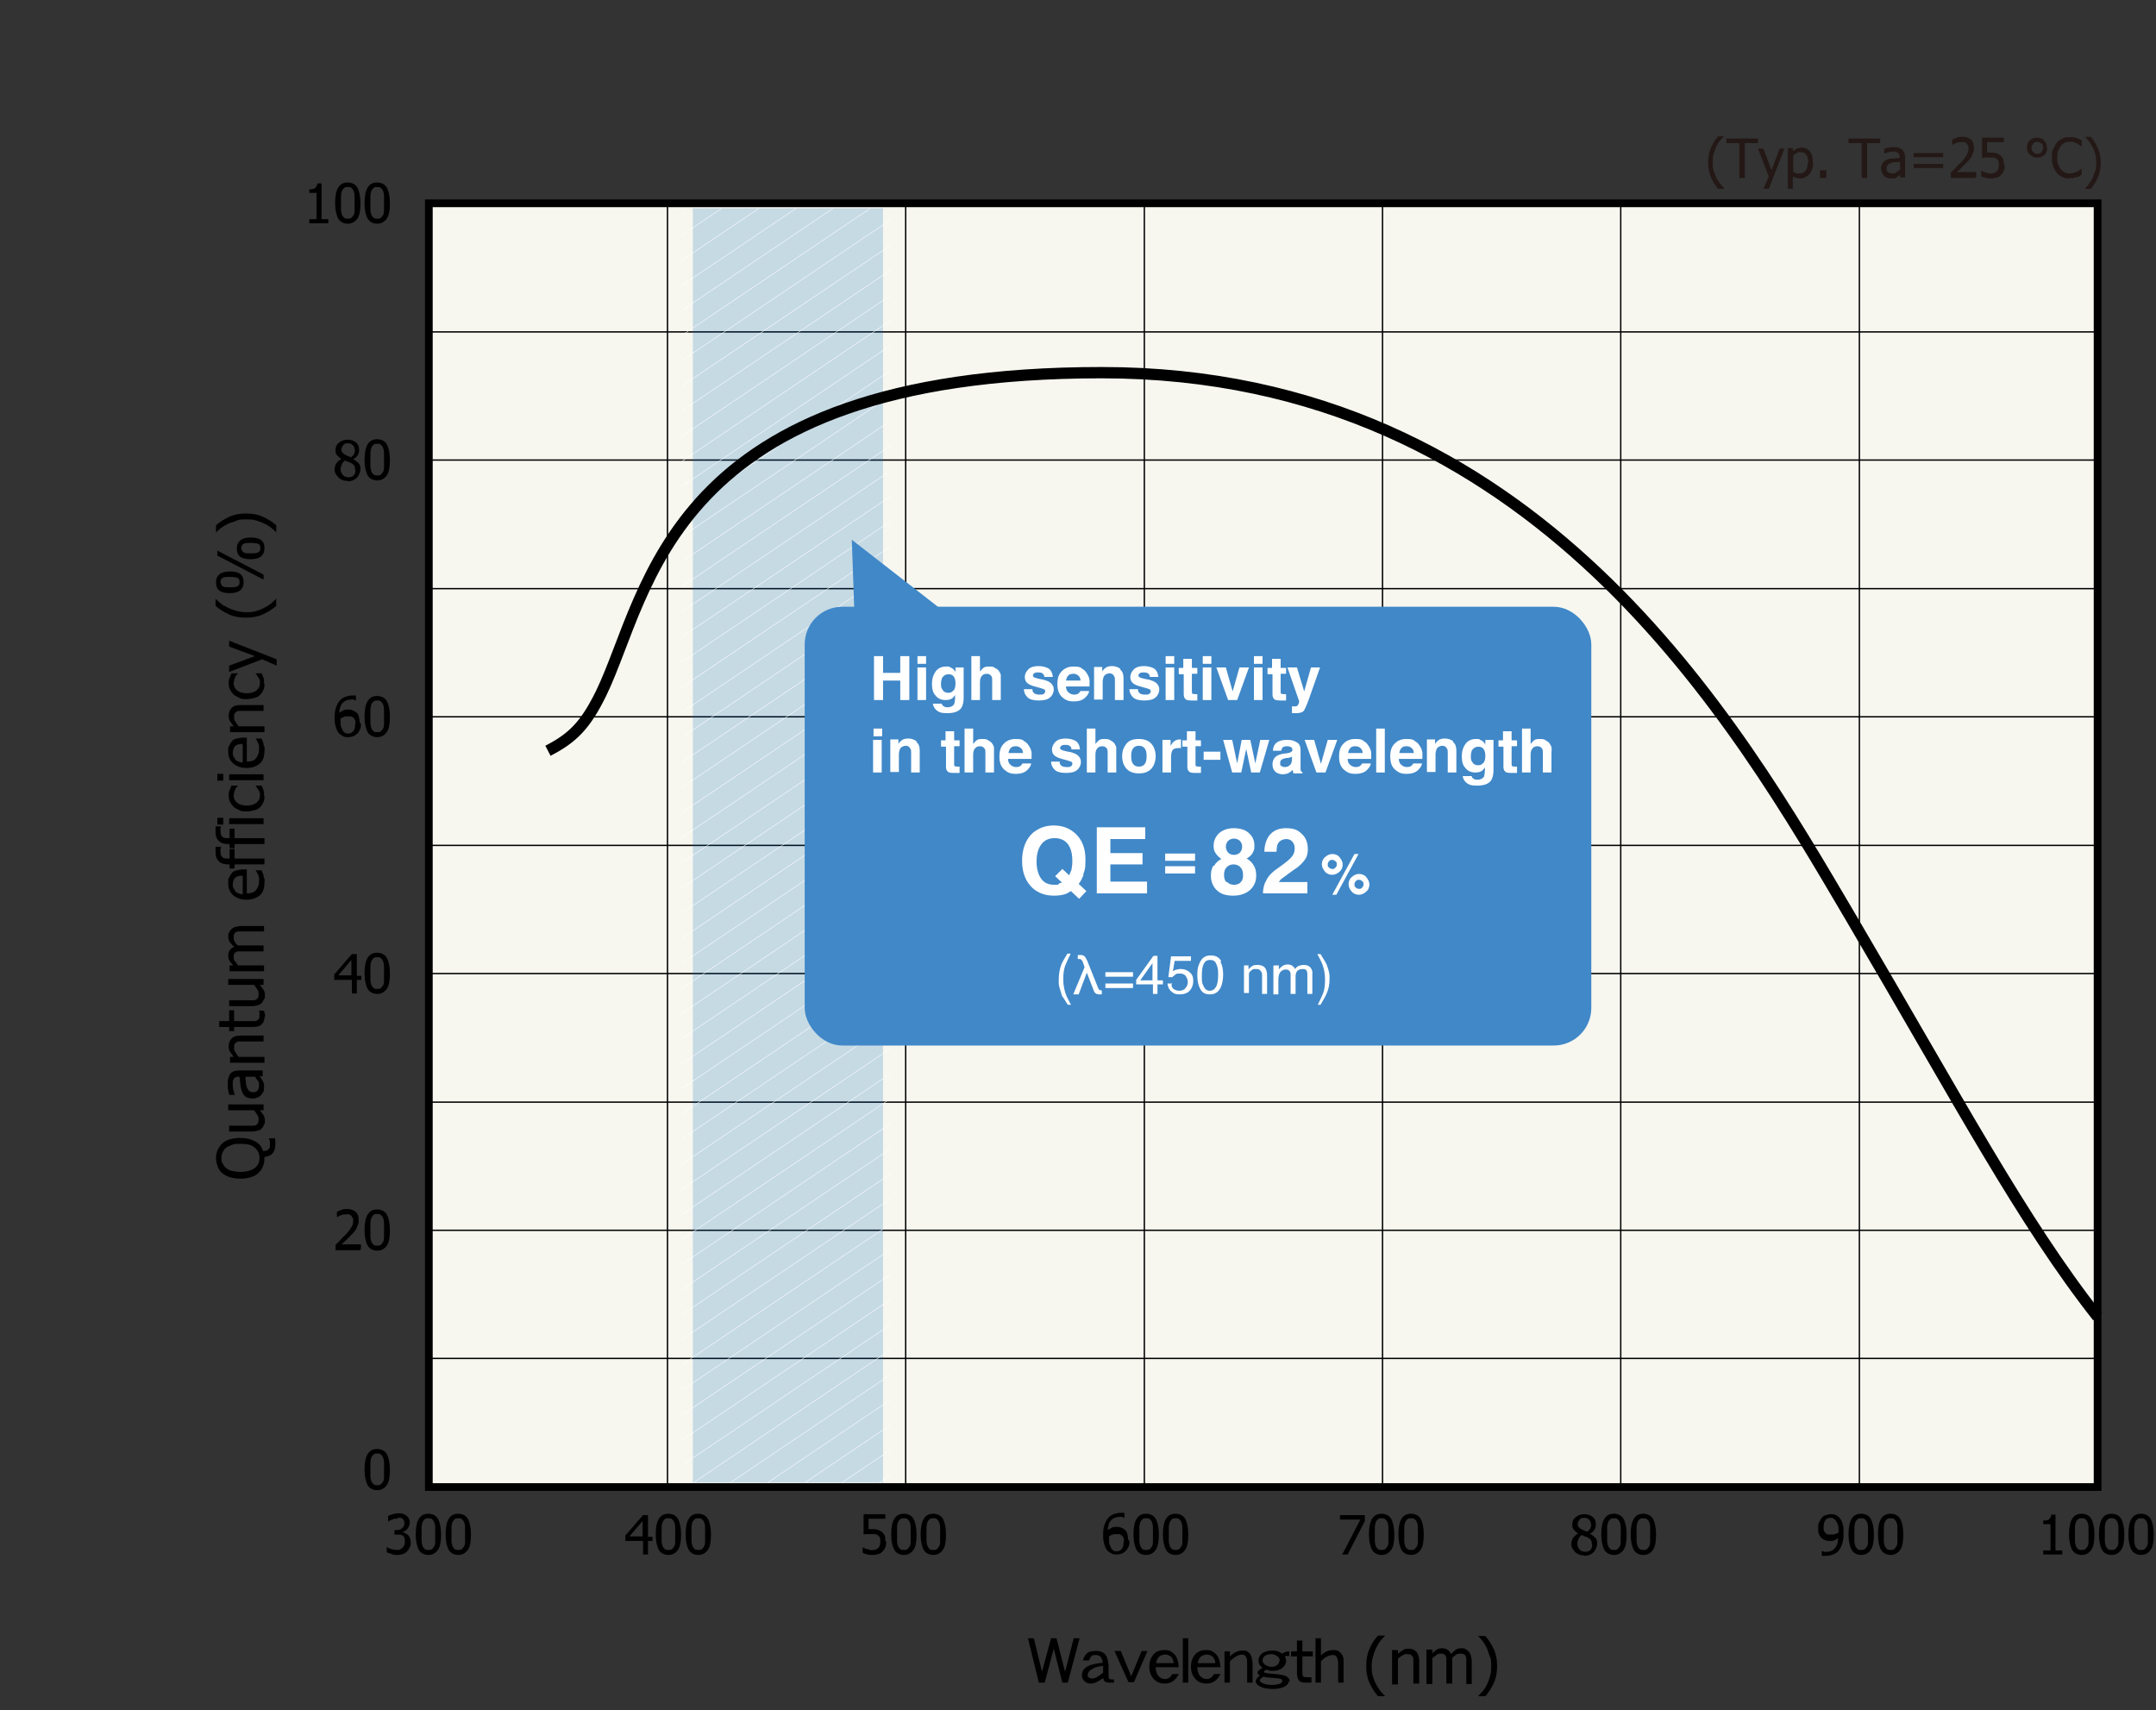 <?xml version="1.0" encoding="UTF-8"?>
<svg id="_レイヤー_1" data-name="レイヤー_1" xmlns="http://www.w3.org/2000/svg" xmlns:xlink="http://www.w3.org/1999/xlink" viewBox="0 0 476.1 377.7">
  <rect x="0" y="0" width="476.1" height="377.7" fill="#333333" stroke="none"/>
  <defs>
    <style>
      .cls-1 {
        fill: #231815;
      }

      .cls-2 {
        stroke: #fff;
        stroke-miterlimit: 10;
        stroke-width: .1px;
      }

      .cls-2, .cls-3, .cls-4 {
        fill: none;
      }

      .cls-5 {
        fill: #fff;
      }

      .cls-6 {
        stroke-width: 1.7px;
      }

      .cls-6, .cls-4, .cls-7 {
        stroke: #000;
      }

      .cls-6, .cls-7 {
        fill: #f7f7f0;
      }

      .cls-8 {
        fill: #4088c8;
      }

      .cls-4 {
        stroke-width: 2.5px;
      }

      .cls-7 {
        stroke-width: .3px;
      }

      .cls-9 {
        fill: #0068b6;
        opacity: .2;
      }

      .cls-10 {
        clip-path: url(#clippath);
      }
    </style>
    <clipPath id="clippath">
      <rect class="cls-3" x="150.6" y="46" width="46.1" height="281.4"/>
    </clipPath>
  </defs>
  <g>
    <path d="M238.4,361.8l-2.6,9.8h-1.2l-1.9-7.5-2,7.5h-1.3l-2.4-9.8h1.3l1.8,7.4,2-7.4h1.2l1.9,7.4,1.9-7.4h1.3Z"/>
    <path d="M246,371.6h-.9c-.6,0-1-.1-1.2-.3-.1-.1-.2-.4-.3-.7-1.1.8-2,1.2-2.7,1.2s-1.1-.2-1.5-.6c-.3-.3-.5-.8-.5-1.2,0-.7.3-1.3.8-1.7.6-.5,1.9-.9,3.8-1.1,0-.5-.2-1-.4-1.2-.2-.3-.6-.5-1.1-.5s-.8,0-1,.3c-.2.2-.4.5-.5.9h-1.4c.3-.8.6-1.4,1.1-1.7.4-.3,1.1-.4,1.9-.4s1.4.2,1.9.7c.4.4.7,1.2.8,2.6v.9c0,0,0,1.1,0,1.1,0,.4,0,.7.1.8.1.1.3.2.6.2h.5v1ZM243.6,369.4v-1.5c-1,.1-1.7.3-2.1.5-.8.4-1.3.9-1.3,1.5s0,.3.2.5c.2.2.5.3.8.3.6,0,1.4-.5,2.4-1.3Z"/>
    <path d="M253.4,364.6l-3,6.9h-1.2l-3.1-6.9h1.4l2.3,5.6,2.3-5.6h1.4Z"/>
    <path d="M260.5,368.2h-5.3c0,.7.2,1.3.5,1.8.4.5.9.8,1.6.8s1.2-.4,1.6-1.1h1.4c-.7,1.4-1.7,2.1-3,2.1s-2-.4-2.6-1.1c-.6-.7-.9-1.5-.9-2.6s.3-2,.9-2.7c.6-.7,1.4-1,2.5-1s1.4.3,2,.8c.7.6,1,1.6,1.1,3ZM259.2,367.3c-.1-.7-.3-1.2-.7-1.5-.3-.2-.7-.4-1.1-.4-1.2,0-1.9.6-2.1,1.9h3.9Z"/>
    <path d="M262.4,371.6h-1.2v-9.8h1.2v9.8Z"/>
    <path d="M269.7,368.2h-5.3c0,.7.2,1.3.5,1.8.4.5.9.8,1.6.8s1.2-.4,1.6-1.1h1.4c-.7,1.4-1.7,2.1-3,2.1s-2-.4-2.6-1.1c-.6-.7-.9-1.5-.9-2.6s.3-2,.9-2.7c.6-.7,1.4-1,2.5-1s1.4.3,2,.8c.7.6,1,1.6,1.1,3ZM268.4,367.3c-.1-.7-.3-1.2-.7-1.5-.3-.2-.7-.4-1.1-.4-1.2,0-1.9.6-2.1,1.9h3.9Z"/>
    <path d="M276.6,371.6h-1.2v-4.5c0-.6-.1-1.1-.4-1.4-.2-.2-.4-.3-.7-.3-.8,0-1.7.5-2.7,1.5v4.7h-1.2v-6.9h1.2v1.1c.9-.9,1.9-1.3,2.8-1.3s1.1.2,1.5.6c.4.4.6,1.1.7,2.1v4.5Z"/>
    <path d="M284.6,371.3c0,.4-.3.8-.8,1.1-.7.4-1.6.6-2.7.6s-2.4-.2-3.1-.7c-.5-.3-.7-.7-.7-1s.3-.9.9-1.2c0,0,0,0,0,0-.3-.2-.5-.5-.5-.8s.4-.5,1.1-1c0,0,0,0,0,0-.6-.4-.9-.9-.9-1.5s.3-1.4,1-1.8c.6-.3,1.3-.5,2.1-.5s1.5.2,2.1.7c.4-.3,1-.5,1.6-.5v1c-.5,0-.8,0-1,.1.2.3.3.6.3,1,0,.6-.3,1.1-.9,1.6-.5.4-1.2.6-2,.6-.5,0-1,0-1.4-.3-.4.2-.6.4-.6.4,0,.1,0,.2.2.3.2.1,1,.2,2.3.3,1.3.1,2.2.3,2.6.6.4.3.6.6.6,1ZM283.2,371.3c0-.2-.1-.4-.3-.5s-1-.2-2.4-.3c-.5,0-.9-.1-1.5-.2-.5.3-.8.5-.8.8s.2.4.6.6c.6.3,1.3.4,2.1.4.7,0,1.3-.1,1.8-.3.3-.1.4-.3.4-.5ZM282.6,366.8c0-.4-.2-.8-.6-1.1-.4-.2-.8-.4-1.2-.4-.6,0-1.1.1-1.5.4-.3.2-.5.6-.5,1s.2.6.5.9c.4.3.9.5,1.5.5s.8-.1,1.1-.3c.4-.2.6-.6.6-1Z"/>
    <path d="M289.9,365.8h-2.3v3.3c0,.6,0,1,.2,1.1.1.2.4.2.7.2h1.1v1.2c-.5,0-.9,0-1.2,0-.7,0-1.2-.1-1.5-.4-.3-.3-.5-.9-.5-1.8v-3.6h-1.3v-1.1h1.3v-2.4h1.2v2.4h2.3v1.1Z"/>
    <path d="M296.7,371.6h-1.2v-4.3c0-.7-.2-1.2-.4-1.5-.2-.2-.4-.3-.7-.3-1,0-1.9.5-2.7,1.4v4.7h-1.2v-9.8h1.2v3.8c.8-.8,1.7-1.2,2.7-1.2s1.1.2,1.5.5c.5.4.8,1,.8,1.9v4.8Z"/>
    <path d="M305.9,374.6h-1.6c-.8-.9-1.4-1.9-1.9-3-.5-1.1-.7-2.3-.7-3.7s.2-2.6.7-3.7c.4-1.1,1.1-2.1,1.9-3h1.6c-.4.4-.7.8-1.1,1.2-.3.4-.6.9-.9,1.5-.3.6-.5,1.2-.7,1.9-.2.7-.3,1.4-.3,2.1s0,1.5.2,2.1c.2.6.4,1.3.7,1.8.3.6.6,1.1.9,1.5.4.5.7.8,1.1,1.2h0Z"/>
    <path d="M313.4,371.8h-1.3v-4.3c0-.4,0-.7,0-1,0-.3,0-.5-.2-.7-.1-.2-.3-.3-.4-.4-.2,0-.4-.1-.8-.1s-.6,0-1,.3c-.3.2-.7.4-1,.7v5.7h-1.3v-7.6h1.3v.8c.4-.3.8-.6,1.1-.8s.8-.3,1.2-.3c.8,0,1.3.2,1.8.7.4.5.6,1.2.6,2.1v5Z"/>
    <path d="M323.8,371.8v-4.4c0-.4,0-.7,0-1,0-.3,0-.5-.2-.7,0-.2-.2-.3-.4-.4s-.4-.1-.7-.1-.5,0-.9.2c-.3.2-.6.4-.9.7,0,0,0,.2,0,.3,0,.1,0,.2,0,.4v5h-1.3v-4.4c0-.4,0-.7,0-1,0-.3,0-.5-.2-.7,0-.2-.2-.3-.4-.4s-.4-.1-.7-.1-.6,0-.9.3-.6.4-.9.7v5.7h-1.3v-7.6h1.3v.8c.3-.3.7-.6,1-.8.3-.2.7-.3,1.1-.3s.9.1,1.2.3c.3.2.6.5.8,1,.4-.4.8-.8,1.1-1s.8-.3,1.2-.3.6,0,.9.2c.3.1.5.3.7.5.2.2.4.5.5.9.1.3.2.8.2,1.3v5h-1.3Z"/>
    <path d="M330.6,367.9c0,1.4-.2,2.6-.7,3.7s-1.1,2.1-1.9,3h-1.6c.4-.4.7-.8,1.1-1.2.4-.5.7-1,.9-1.5.3-.6.5-1.2.7-1.9.2-.7.2-1.4.2-2.1s0-1.5-.3-2.1-.4-1.3-.7-1.9-.6-1.1-.9-1.5-.7-.8-1-1.1h0c0,0,1.6,0,1.6,0,.8.9,1.4,1.9,1.9,3,.5,1.1.7,2.3.7,3.7Z"/>
  </g>
  <g>
    <path d="M60.7,251.2c0,.2.1.5.1.8,0,.3,0,.5,0,.8,0,.8-.2,1.4-.6,1.9-.4.5-1,.7-1.8.8v.2h0c0,.8-.1,1.5-.4,2-.2.6-.6,1-1,1.4s-1,.7-1.7.9-1.4.3-2.2.3-1.6-.1-2.3-.3c-.6-.2-1.2-.5-1.7-.9-.5-.4-.8-.9-1-1.4-.2-.6-.4-1.2-.4-1.9s.1-1.3.4-1.9.6-1,1-1.4c.4-.4,1-.7,1.7-.9s1.4-.3,2.3-.3c1.3,0,2.4.3,3.3.8s1.4,1.2,1.7,2.1c.3,0,.5,0,.7-.1.2,0,.4-.2.5-.3.1-.1.2-.3.3-.4,0-.2,0-.4,0-.7s0-.4,0-.6-.1-.4-.2-.5v-.2h1.2ZM53.1,252.6c-.7,0-1.3,0-1.8.2s-1,.4-1.3.6c-.4.3-.6.6-.8,1-.2.4-.3.8-.3,1.3s0,.9.3,1.3c.2.4.4.7.8,1,.3.3.8.5,1.3.6.5.1,1.1.2,1.8.2,1.3,0,2.4-.3,3.1-.8s1.1-1.3,1.1-2.3-.4-1.7-1.1-2.3c-.7-.6-1.7-.8-3.1-.8Z"/>
    <path d="M58.2,243.9v1.3h-.8c.3.4.6.8.8,1.1s.3.8.3,1.2,0,.6-.2.9c-.1.3-.3.5-.5.8s-.5.4-.9.5c-.4.1-.8.2-1.3.2h-5v-1.3h4.3c.4,0,.7,0,1,0,.3,0,.5,0,.7-.2.2-.1.3-.2.4-.4,0-.2.1-.4.1-.8s0-.6-.3-1-.4-.7-.7-1h-5.7v-1.3h7.6Z"/>
    <path d="M57.4,237.8c0,.1.2.2.3.4.1.2.2.3.3.5.1.2.2.4.3.7,0,.2,0,.5,0,.9s0,.6-.2.9-.3.5-.5.7c-.2.2-.5.4-.8.5s-.6.2-1,.2c-.5,0-1-.1-1.4-.3s-.7-.6-.9-1.1c-.2-.4-.3-.9-.4-1.5s-.1-1.2-.2-1.9h-.2c-.3,0-.5,0-.7.1s-.3.2-.4.4c-.1.2-.2.4-.2.6s0,.5,0,.7,0,.6.1,1,.2.8.4,1.2h0c0,0-1.3,0-1.3,0,0-.2-.1-.6-.2-1s-.1-.9-.1-1.3,0-1,.1-1.3.2-.7.4-1c.2-.3.5-.5.8-.6s.7-.2,1.2-.2h5.2v1.3h-.8ZM56.3,237.8h-2.1c0,.3,0,.7.1,1.2,0,.5.1.8.2,1.1.1.3.3.6.5.8s.5.3.9.3.8-.1,1-.4.3-.6.3-1.1,0-.8-.3-1.1-.4-.6-.6-.9Z"/>
    <path d="M58.2,228.7v1.3h-4.3c-.4,0-.7,0-1,0-.3,0-.5,0-.7.2-.2.1-.3.3-.4.4s-.1.4-.1.8,0,.6.3,1c.2.3.4.7.7,1h5.7v1.3h-7.6v-1.3h.8c-.3-.4-.6-.8-.8-1.1s-.3-.8-.3-1.2c0-.8.2-1.3.7-1.8s1.2-.6,2.1-.6h5Z"/>
    <path d="M58.4,224.6c0,.7-.2,1.2-.6,1.6s-1,.6-1.9.6h-4.2v.9h-1.1v-.9h-2.2v-1.3h2.2v-2.4h1.1v2.4h3.6c.4,0,.7,0,.9,0s.4,0,.6-.2c.2,0,.3-.2.4-.4s.1-.4.1-.7,0-.4,0-.6-.1-.3-.2-.4h0c0,0,1.2,0,1.2,0,0,.2.1.5.2.7s0,.5,0,.7Z"/>
    <path d="M58.2,216.2v1.3h-.8c.3.4.6.8.8,1.1s.3.8.3,1.2,0,.6-.2.9-.3.6-.5.8-.5.4-.9.5-.8.2-1.3.2h-5v-1.3h4.3c.4,0,.7,0,1,0s.5,0,.7-.2c.2-.1.3-.2.4-.4s.1-.4.1-.8,0-.6-.3-1-.4-.7-.7-1h-5.7v-1.3h7.6Z"/>
    <path d="M58.2,205.7h-4.4c-.4,0-.7,0-1,0s-.5,0-.7.2c-.2,0-.3.2-.4.4s-.1.4-.1.7,0,.5.2.9.4.6.7.9c0,0,.2,0,.3,0s.2,0,.4,0h5v1.3h-4.4c-.4,0-.7,0-1,0s-.5,0-.7.2c-.2,0-.3.2-.4.4s-.1.4-.1.7,0,.6.3.9.4.6.7.9h5.7v1.3h-7.6v-1.3h.8c-.3-.3-.6-.7-.8-1s-.3-.7-.3-1.1.1-.9.3-1.2.5-.6,1-.8c-.4-.4-.8-.8-1-1.1s-.3-.8-.3-1.2,0-.6.2-.9.3-.5.5-.7c.2-.2.5-.4.9-.5s.8-.2,1.3-.2h5v1.3Z"/>
    <path d="M58.4,194.9c0,1.2-.3,2.2-1,2.8s-1.7,1-2.9,1-2.2-.3-3-1-1.1-1.5-1.1-2.6,0-.9.2-1.3.4-.7.6-1,.6-.5,1.1-.6.9-.2,1.5-.2h.7v5.3c.9,0,1.6-.2,2-.7s.7-1.1.7-1.9,0-.6,0-.8-.1-.5-.2-.7c-.1-.2-.2-.4-.3-.6s-.2-.3-.3-.4h0c0,0,1.4,0,1.4,0,0,.2.1.3.2.6s.2.4.2.6c0,.3.1.5.2.7s0,.5,0,.8ZM53.5,193.4c-.3,0-.6,0-.9.1s-.5.2-.6.3c-.2.2-.3.3-.4.6s-.2.5-.2.9,0,.6.2.9.3.5.4.7c.2.2.4.3.7.4s.5.2.9.2v-4Z"/>
    <path d="M48.8,186.9h0c0,.2,0,.3-.1.6s0,.4,0,.6c0,.5.1.9.4,1.2s.7.3,1.3.3h.3v-2.1h1.1v2.1h6.6v1.3h-6.6v.9h-1.1v-.9h-.3c-.9,0-1.6-.2-2.1-.7s-.7-1.1-.7-1.9,0-.5,0-.7,0-.4,0-.6h1.2Z"/>
    <path d="M48.8,182.4h0c0,.2,0,.3-.1.6s0,.4,0,.6c0,.5.1.9.4,1.2s.7.3,1.3.3h.3v-2.1h1.1v2.1h6.6v1.3h-6.6v.9h-1.1v-.9h-.3c-.9,0-1.6-.2-2.1-.7s-.7-1.1-.7-1.9,0-.5,0-.7,0-.4,0-.6h1.2Z"/>
    <path d="M49.3,180.6v1.5h-1.3v-1.5h1.3ZM58.2,180.7v1.3h-7.6v-1.3h7.6Z"/>
    <path d="M58.4,175.7c0,.5,0,1-.2,1.4s-.4.8-.7,1.1-.7.6-1.2.7-1.1.3-1.8.3-1.2,0-1.7-.3-.9-.4-1.2-.7-.6-.7-.8-1.1-.3-.9-.3-1.4,0-.8.2-1.2.3-.7.4-1h1.4c0,.2-.2.3-.3.4s-.2.3-.3.5c0,.2-.2.4-.2.6s-.1.5-.1.7c0,.7.3,1.2.8,1.6s1.2.6,2.1.6,1.6-.2,2.1-.6.8-.9.8-1.6,0-.8-.3-1.2-.4-.7-.7-1h0c0,0,1.4,0,1.4,0,0,.1.1.3.2.5s.1.4.2.5c0,.2.1.4.1.6s0,.4,0,.7Z"/>
    <path d="M49.3,170.9v1.5h-1.3v-1.5h1.3ZM58.2,171v1.3h-7.6v-1.3h7.6Z"/>
    <path d="M58.4,165.8c0,1.2-.3,2.2-1,2.8s-1.7,1-2.9,1-2.2-.3-3-1-1.1-1.5-1.1-2.6,0-.9.2-1.3.4-.7.6-1,.6-.5,1.1-.6.9-.2,1.5-.2h.7v5.3c.9,0,1.6-.2,2-.7s.7-1.1.7-1.9,0-.6,0-.8-.1-.5-.2-.7c-.1-.2-.2-.4-.3-.6s-.2-.3-.3-.4h0c0,0,1.4,0,1.4,0,0,.2.1.3.2.6s.2.4.2.6c0,.3.1.5.2.7s0,.5,0,.8ZM53.5,164.3c-.3,0-.6,0-.9.1s-.5.2-.6.3c-.2.2-.3.3-.4.6s-.2.5-.2.9,0,.6.2.9.3.5.4.7c.2.2.4.3.7.4s.5.2.9.2v-4Z"/>
    <path d="M58.2,155.7v1.3h-4.3c-.4,0-.7,0-1,0s-.5,0-.7.2c-.2.1-.3.3-.4.4s-.1.4-.1.8,0,.6.3,1,.4.7.7,1h5.7v1.3h-7.6v-1.3h.8c-.3-.4-.6-.8-.8-1.1s-.3-.8-.3-1.2c0-.8.2-1.3.7-1.8s1.2-.6,2.1-.6h5Z"/>
    <path d="M58.4,150.9c0,.5,0,1-.2,1.4s-.4.8-.7,1.1-.7.6-1.2.7-1.1.3-1.8.3-1.2,0-1.7-.3-.9-.4-1.2-.7-.6-.7-.8-1.1-.3-.9-.3-1.4,0-.8.2-1.2.3-.7.4-1h1.4c0,.2-.2.3-.3.4s-.2.3-.3.5c0,.2-.2.4-.2.6s-.1.5-.1.7c0,.7.3,1.2.8,1.6s1.2.6,2.1.6,1.6-.2,2.1-.6.8-.9.8-1.6,0-.8-.3-1.2-.4-.7-.7-1h0c0,0,1.4,0,1.4,0,0,.1.1.3.2.5s.1.4.2.5c0,.2.1.4.1.6s0,.4,0,.7Z"/>
    <path d="M50.6,141.5l10.5,4.1v1.4l-3.2-1.4-7.3,2.8v-1.4l5.7-2.1-5.7-2.1v-1.3Z"/>
    <path d="M61,132.2v1.6c-.9.8-1.9,1.4-3,1.9s-2.3.7-3.7.7-2.6-.2-3.7-.7-2.1-1.1-3-1.9v-1.6h0c.3.4.7.7,1.2,1.1s.9.6,1.5.9c.6.3,1.2.5,1.9.7s1.4.3,2.1.3,1.5,0,2.1-.2,1.3-.4,1.8-.7c.6-.3,1.1-.6,1.5-.9s.8-.7,1.2-1.1h0Z"/>
    <path d="M50.8,126.2c1,0,1.8.2,2.3.6s.7,1,.7,1.8-.3,1.4-.8,1.8-1.3.6-2.3.6-1.8-.2-2.3-.6-.7-1-.7-1.8.3-1.4.8-1.8,1.3-.6,2.3-.6ZM48,121.6l10.2,5.3v1.1l-10.2-5.3v-1.1ZM50.8,127.4c-.7,0-1.2,0-1.6.2s-.5.5-.5.9.2.8.5,1,.9.2,1.6.2,1.2,0,1.6-.2.5-.5.5-1-.2-.8-.5-.9-.9-.2-1.6-.2ZM55.4,118.7c1,0,1.8.2,2.3.6s.7,1,.7,1.8-.3,1.4-.8,1.8-1.3.6-2.3.6-1.8-.2-2.3-.6-.7-1-.7-1.8.3-1.4.8-1.8,1.3-.6,2.3-.6ZM55.4,119.9c-.7,0-1.2,0-1.6.2s-.5.5-.5.9.2.8.5,1,.9.2,1.6.2,1.2,0,1.6-.2.5-.5.5-1-.2-.8-.5-.9-.9-.2-1.6-.2Z"/>
    <path d="M54.3,113.4c1.4,0,2.6.2,3.7.7s2.1,1.1,3,1.9v1.6h0c-.3-.4-.7-.7-1.2-1.1s-1-.7-1.5-.9c-.6-.3-1.2-.5-1.9-.7s-1.4-.2-2.1-.2-1.5,0-2.1.3-1.3.4-1.9.7-1.1.6-1.5.9-.8.7-1.1,1h0v-1.6c.9-.8,1.9-1.4,3-1.9s2.3-.7,3.7-.7Z"/>
  </g>
  <g>
    <path d="M87.8,335.4c-.2,0-.4,0-.6,0s-.4.1-.6.2c-.2,0-.4.2-.5.2s-.3.2-.4.2h0v-1.2c.3-.1.6-.3,1-.4s.9-.2,1.2-.2.7,0,1,.1.6.2.8.4c.3.2.5.4.6.7s.2.6.2.9-.2.9-.5,1.3-.7.6-1.1.7h0c.2.1.4.2.6.3s.4.2.6.4.3.4.4.6.2.6.2,1,0,.8-.2,1.1-.3.6-.6.9c-.3.3-.6.5-.9.6s-.8.2-1.2.2-.9,0-1.3-.2-.8-.2-1.1-.4v-1.2h0c.2.2.6.4,1,.5s.8.2,1.2.2.5,0,.7-.1.4-.2.6-.4c.2-.2.3-.4.4-.6s.1-.5.1-.8,0-.6-.1-.8-.2-.4-.4-.5-.4-.2-.6-.2-.5,0-.7,0h-.5v-1h.4c.5,0,1-.1,1.3-.4s.5-.6.5-1.1,0-.4-.1-.6-.2-.3-.3-.4c-.1-.1-.3-.2-.5-.2s-.4,0-.6,0Z"/>
    <path d="M97.4,338.9c0,1.6-.2,2.7-.7,3.4s-1.2,1.1-2.1,1.1-1.7-.4-2.1-1.1-.7-1.9-.7-3.4.2-2.7.7-3.5,1.2-1.1,2.1-1.1,1.7.4,2.1,1.1.7,1.9.7,3.4ZM95.9,341.6c.1-.3.2-.7.2-1.1s0-1,0-1.6,0-1.1,0-1.6-.1-.8-.2-1.1c-.1-.3-.3-.5-.5-.7s-.5-.2-.8-.2-.6,0-.8.2-.4.4-.5.7c-.1.3-.2.7-.2,1.1s0,1,0,1.5,0,1.1,0,1.5.1.8.2,1.1c.1.3.3.5.5.7s.5.2.8.2.6,0,.8-.2.4-.4.5-.7Z"/>
    <path d="M104,338.9c0,1.6-.2,2.7-.7,3.4s-1.2,1.1-2.1,1.1-1.7-.4-2.1-1.1-.7-1.9-.7-3.4.2-2.7.7-3.5,1.2-1.1,2.1-1.1,1.7.4,2.1,1.1.7,1.9.7,3.4ZM102.5,341.6c.1-.3.2-.7.2-1.1s0-1,0-1.6,0-1.1,0-1.6-.1-.8-.2-1.1c-.1-.3-.3-.5-.5-.7s-.5-.2-.8-.2-.6,0-.8.2-.4.4-.5.7c-.1.3-.2.7-.2,1.1s0,1,0,1.5,0,1.1,0,1.5.1.8.2,1.1c.1.3.3.5.5.7s.5.2.8.2.6,0,.8-.2.4-.4.5-.7Z"/>
  </g>
  <g>
    <path d="M144.1,340.3h-1v3h-1.1v-3h-3.9v-1.2l3.9-4.5h1.1v4.8h1v.9ZM141.9,339.3v-3.4l-2.9,3.4h2.9Z"/>
    <path d="M150.4,338.9c0,1.6-.2,2.7-.7,3.4s-1.2,1.1-2.1,1.1-1.7-.4-2.1-1.1-.7-1.9-.7-3.4.2-2.7.7-3.5,1.2-1.1,2.1-1.1,1.7.4,2.1,1.1.7,1.9.7,3.4ZM148.9,341.6c.1-.3.2-.7.2-1.1s0-1,0-1.6,0-1.1,0-1.6-.1-.8-.2-1.1c-.1-.3-.3-.5-.5-.7s-.5-.2-.8-.2-.6,0-.8.2-.4.4-.5.7c-.1.3-.2.7-.2,1.1s0,1,0,1.5,0,1.1,0,1.5.1.8.2,1.1c.1.3.3.5.5.7s.5.2.8.2.6,0,.8-.2.4-.4.5-.7Z"/>
    <path d="M157,338.9c0,1.6-.2,2.7-.7,3.4s-1.2,1.1-2.1,1.1-1.7-.4-2.1-1.1-.7-1.9-.7-3.4.2-2.7.7-3.5,1.2-1.1,2.1-1.1,1.7.4,2.1,1.1.7,1.9.7,3.4ZM155.5,341.6c.1-.3.2-.7.2-1.1s0-1,0-1.6,0-1.1,0-1.6-.1-.8-.2-1.1c-.1-.3-.3-.5-.5-.7s-.5-.2-.8-.2-.6,0-.8.2-.4.4-.5.7c-.1.3-.2.7-.2,1.1s0,1,0,1.5,0,1.1,0,1.5.1.8.2,1.1c.1.3.3.5.5.7s.5.2.8.2.6,0,.8-.2.4-.4.5-.7Z"/>
  </g>
  <g>
    <path d="M195.7,340.5c0,.4,0,.8-.2,1.2s-.3.7-.6.9c-.2.3-.6.5-.9.6s-.8.2-1.2.2-.8,0-1.2-.1-.8-.2-1.1-.4v-1.2h0c0,0,.2.1.4.2s.4.2.6.2c.2,0,.4.1.6.2s.4,0,.6,0,.5,0,.7-.1.4-.2.6-.4c.1-.2.3-.4.3-.6s.1-.5.1-.8,0-.6-.1-.8-.2-.4-.4-.5c-.2-.1-.4-.3-.6-.3s-.5,0-.8,0-.6,0-1,0-.6,0-.8.1v-4.5h4.8v1h-3.7v2.3c.1,0,.3,0,.4,0s.3,0,.4,0c.4,0,.8,0,1.1.1s.6.2.9.4c.3.2.5.5.7.8s.2.8.2,1.3Z"/>
    <path d="M202.4,338.9c0,1.6-.2,2.7-.7,3.4s-1.2,1.1-2.1,1.1-1.7-.4-2.1-1.1-.7-1.9-.7-3.4.2-2.7.7-3.5,1.2-1.1,2.1-1.1,1.7.4,2.1,1.1.7,1.9.7,3.4ZM200.9,341.6c.1-.3.2-.7.2-1.1s0-1,0-1.6,0-1.1,0-1.6-.1-.8-.2-1.1c-.1-.3-.3-.5-.5-.7s-.5-.2-.8-.2-.6,0-.8.2-.4.4-.5.7c-.1.3-.2.7-.2,1.1s0,1,0,1.5,0,1.1,0,1.5.1.8.2,1.1c.1.3.3.5.5.7s.5.2.8.2.6,0,.8-.2.4-.4.5-.7Z"/>
    <path d="M208.9,338.9c0,1.6-.2,2.7-.7,3.4s-1.2,1.1-2.1,1.1-1.7-.4-2.1-1.1-.7-1.9-.7-3.4.2-2.7.7-3.5,1.2-1.1,2.1-1.1,1.7.4,2.1,1.1.7,1.9.7,3.4ZM207.4,341.6c.1-.3.2-.7.2-1.1s0-1,0-1.6,0-1.1,0-1.6-.1-.8-.2-1.1c-.1-.3-.3-.5-.5-.7s-.5-.2-.8-.2-.6,0-.8.2-.4.4-.5.7c-.1.3-.2.7-.2,1.1s0,1,0,1.5,0,1.1,0,1.5.1.8.2,1.1c.1.3.3.5.5.7s.5.2.8.2.6,0,.8-.2.4-.4.5-.7Z"/>
  </g>
  <g>
    <path d="M249.4,340.4c0,.4,0,.9-.2,1.2s-.3.7-.6.9c-.3.3-.6.5-.9.6s-.7.2-1.1.2-.8,0-1.1-.2-.6-.3-.9-.6c-.3-.3-.5-.7-.7-1.3s-.3-1.2-.3-2,0-1.4.2-2.1.4-1.1.7-1.6c.3-.4.7-.8,1.2-1s1.1-.4,1.7-.4.4,0,.5,0,.3,0,.4,0v1.1h0c-.1,0-.3-.1-.5-.2s-.4,0-.6,0c-.7,0-1.3.2-1.8.7s-.7,1.2-.8,2.2c.3-.2.6-.3.9-.5s.6-.2,1-.2.6,0,.9.1.5.2.8.4c.3.2.6.5.7.9s.2.8.2,1.3ZM248.2,340.5c0-.4,0-.7-.1-.9s-.2-.4-.5-.6c-.2-.1-.3-.2-.5-.2s-.4,0-.6,0-.5,0-.8.1-.5.2-.8.4c0,0,0,.2,0,.2s0,.2,0,.3c0,.6,0,1.1.2,1.5s.3.7.4.8c.2.2.3.3.5.4s.4.1.6.1c.5,0,.8-.2,1.1-.5s.4-.8.4-1.5Z"/>
    <path d="M255.9,338.9c0,1.6-.2,2.7-.7,3.4s-1.2,1.1-2.1,1.1-1.7-.4-2.1-1.1-.7-1.9-.7-3.4.2-2.7.7-3.5,1.2-1.1,2.1-1.1,1.7.4,2.1,1.1.7,1.9.7,3.4ZM254.4,341.6c.1-.3.2-.7.2-1.1s0-1,0-1.6,0-1.1,0-1.6-.1-.8-.2-1.1c-.1-.3-.3-.5-.5-.7s-.5-.2-.8-.2-.6,0-.8.2-.4.4-.5.7c-.1.3-.2.7-.2,1.1s0,1,0,1.5,0,1.1,0,1.5.1.8.2,1.1c.1.3.3.5.5.7s.5.2.8.2.6,0,.8-.2.4-.4.5-.7Z"/>
    <path d="M262.4,338.9c0,1.6-.2,2.7-.7,3.4s-1.2,1.1-2.1,1.1-1.7-.4-2.1-1.1-.7-1.9-.7-3.4.2-2.7.7-3.5,1.2-1.1,2.1-1.1,1.7.4,2.1,1.1.7,1.9.7,3.4ZM260.9,341.6c.1-.3.2-.7.2-1.1s0-1,0-1.6,0-1.1,0-1.6-.1-.8-.2-1.1c-.1-.3-.3-.5-.5-.7s-.5-.2-.8-.2-.6,0-.8.2-.4.4-.5.7c-.1.3-.2.7-.2,1.1s0,1,0,1.5,0,1.1,0,1.5.1.8.2,1.1c.1.3.3.5.5.7s.5.2.8.2.6,0,.8-.2.4-.4.5-.7Z"/>
  </g>
  <g>
    <path d="M301.4,335.9l-3.8,7.4h-1.2l4-7.7h-4.5v-1h5.5v1.3Z"/>
    <path d="M307.9,338.9c0,1.6-.2,2.7-.7,3.4s-1.2,1.1-2.1,1.1-1.7-.4-2.1-1.1-.7-1.9-.7-3.4.2-2.7.7-3.5,1.2-1.1,2.1-1.1,1.7.4,2.1,1.1.7,1.9.7,3.4ZM306.4,341.6c.1-.3.2-.7.2-1.1s0-1,0-1.6,0-1.1,0-1.6-.1-.8-.2-1.1c-.1-.3-.3-.5-.5-.7s-.5-.2-.8-.2-.6,0-.8.2-.4.4-.5.7c-.1.3-.2.7-.2,1.1s0,1,0,1.5,0,1.1,0,1.5.1.8.2,1.1c.1.3.3.5.5.7s.5.2.8.2.6,0,.8-.2.4-.4.5-.7Z"/>
    <path d="M314.4,338.9c0,1.6-.2,2.7-.7,3.4s-1.2,1.1-2.1,1.1-1.7-.4-2.1-1.1-.7-1.9-.7-3.4.2-2.7.7-3.5,1.2-1.1,2.1-1.1,1.7.4,2.1,1.1.7,1.9.7,3.4ZM312.9,341.6c.1-.3.2-.7.2-1.1s0-1,0-1.6,0-1.1,0-1.6-.1-.8-.2-1.1c-.1-.3-.3-.5-.5-.7s-.5-.2-.8-.2-.6,0-.8.2-.4.4-.5.7c-.1.3-.2.7-.2,1.1s0,1,0,1.5,0,1.1,0,1.5.1.8.2,1.1c.1.3.3.5.5.7s.5.2.8.2.6,0,.8-.2.4-.4.5-.7Z"/>
  </g>
  <g>
    <path d="M349.9,343.5c-.4,0-.8,0-1.2-.2s-.7-.3-.9-.6c-.2-.2-.4-.5-.6-.8s-.2-.7-.2-1,.1-.9.4-1.3.6-.7,1.1-.9h0c-.4-.3-.7-.6-1-.9s-.3-.7-.3-1.1c0-.7.2-1.2.7-1.6s1.1-.7,1.9-.7,1.4.2,1.9.6.7.9.7,1.6-.1.8-.3,1.2-.6.7-1,.9h0c.5.3.9.6,1.2.9s.4.8.4,1.3-.3,1.4-.8,1.9-1.2.8-2,.8ZM351.5,341c0-.4,0-.6-.2-.9s-.4-.4-.8-.6c-.1,0-.3-.2-.5-.2s-.5-.2-.7-.3c-.3.2-.6.5-.7.8s-.3.7-.3,1.1.2,1,.5,1.3.7.5,1.2.5.9-.1,1.2-.4.4-.7.4-1.2ZM351.3,336.6c0-.4-.1-.7-.4-1s-.6-.4-1.1-.4-.8.1-1,.4-.4.6-.4.9,0,.5.2.7.3.4.6.5c.1,0,.3.2.6.3s.5.2.7.3c.3-.3.6-.5.7-.8s.2-.6.2-.9Z"/>
    <path d="M359.2,338.9c0,1.6-.2,2.7-.7,3.4s-1.2,1.1-2.1,1.1-1.7-.4-2.1-1.1-.7-1.9-.7-3.4.2-2.7.7-3.5,1.2-1.1,2.1-1.1,1.7.4,2.1,1.1.7,1.9.7,3.4ZM357.7,341.6c.1-.3.2-.7.2-1.1s0-1,0-1.6,0-1.1,0-1.6-.1-.8-.2-1.1c-.1-.3-.3-.5-.5-.7s-.5-.2-.8-.2-.6,0-.8.2-.4.4-.5.7c-.1.3-.2.7-.2,1.1s0,1,0,1.5,0,1.1,0,1.5.1.8.2,1.1c.1.3.3.5.5.7s.5.2.8.2.6,0,.8-.2.4-.4.5-.7Z"/>
    <path d="M365.7,338.9c0,1.6-.2,2.7-.7,3.4s-1.2,1.1-2.1,1.1-1.7-.4-2.1-1.1-.7-1.9-.7-3.4.2-2.7.7-3.5,1.2-1.1,2.1-1.1,1.7.4,2.1,1.1.7,1.9.7,3.4ZM364.2,341.6c.1-.3.2-.7.2-1.1s0-1,0-1.6,0-1.1,0-1.6-.1-.8-.2-1.1c-.1-.3-.3-.5-.5-.7s-.5-.2-.8-.2-.6,0-.8.2-.4.4-.5.7c-.1.3-.2.7-.2,1.1s0,1,0,1.5,0,1.1,0,1.5.1.8.2,1.1c.1.3.3.5.5.7s.5.2.8.2.6,0,.8-.2.4-.4.5-.7Z"/>
  </g>
  <g>
    <path d="M401.5,337.4c0-.4,0-.9.2-1.2s.3-.7.6-1c.2-.3.5-.5.9-.6s.7-.2,1.1-.2.8,0,1.1.2.6.3.8.6c.3.3.5.7.7,1.3s.2,1.2.2,2,0,1.4-.2,2.1-.4,1.2-.7,1.6c-.3.5-.7.8-1.2,1s-1.1.4-1.7.4-.3,0-.5,0-.3,0-.5,0v-1.1h0c0,0,.2.1.5.2s.4,0,.6,0c.8,0,1.4-.3,1.8-.8s.7-1.2.7-2.2c-.3.2-.6.4-.9.5s-.6.1-.9.1-.6,0-.9-.1-.5-.2-.8-.4c-.3-.2-.5-.5-.7-.9s-.2-.8-.2-1.3ZM406,338.1c0-.6,0-1.1-.2-1.5s-.3-.7-.5-.9c-.2-.2-.3-.3-.5-.4s-.4-.1-.6-.1c-.5,0-.9.2-1.1.5s-.4.8-.4,1.5,0,.7.1.9.2.4.5.6c.1.1.3.2.5.2s.4,0,.6,0,.5,0,.8-.1.5-.2.8-.3c0,0,0-.1,0-.2s0-.2,0-.3Z"/>
    <path d="M413.8,338.9c0,1.6-.2,2.7-.7,3.4s-1.2,1.1-2.1,1.1-1.7-.4-2.1-1.1-.7-1.9-.7-3.4.2-2.7.7-3.5,1.2-1.1,2.1-1.1,1.7.4,2.1,1.1.7,1.9.7,3.4ZM412.3,341.6c.1-.3.2-.7.2-1.1s0-1,0-1.6,0-1.1,0-1.6-.1-.8-.2-1.1c-.1-.3-.3-.5-.5-.7s-.5-.2-.8-.2-.6,0-.8.2-.4.4-.5.7c-.1.3-.2.7-.2,1.1s0,1,0,1.5,0,1.1,0,1.5.1.8.2,1.1c.1.3.3.5.5.7s.5.2.8.2.6,0,.8-.2.4-.4.5-.7Z"/>
    <path d="M420.3,338.9c0,1.6-.2,2.7-.7,3.4s-1.2,1.1-2.1,1.1-1.7-.4-2.1-1.1-.7-1.9-.7-3.4.2-2.7.7-3.5,1.2-1.1,2.1-1.1,1.7.4,2.1,1.1.7,1.9.7,3.4ZM418.8,341.6c.1-.3.2-.7.2-1.1s0-1,0-1.6,0-1.1,0-1.6-.1-.8-.2-1.1c-.1-.3-.3-.5-.5-.7s-.5-.2-.8-.2-.6,0-.8.2-.4.4-.5.7c-.1.3-.2.7-.2,1.1s0,1,0,1.5,0,1.1,0,1.5.1.8.2,1.1c.1.3.3.5.5.7s.5.2.8.2.6,0,.8-.2.4-.4.5-.7Z"/>
  </g>
  <g>
    <path d="M455.5,343.3h-4.3v-.9h1.6v-5.8h-1.6v-.8c.6,0,1,0,1.3-.3s.4-.5.5-1h.9v7.9h1.5v.9Z"/>
    <path d="M462.5,338.9c0,1.6-.2,2.7-.7,3.4s-1.2,1.1-2.1,1.1-1.7-.4-2.1-1.1-.7-1.9-.7-3.4.2-2.7.7-3.5,1.2-1.1,2.1-1.1,1.7.4,2.1,1.1.7,1.9.7,3.4ZM461,341.6c.1-.3.2-.7.2-1.1s0-1,0-1.6,0-1.1,0-1.6-.1-.8-.2-1.1c-.1-.3-.3-.5-.5-.7s-.5-.2-.8-.2-.6,0-.8.2-.4.4-.5.7c-.1.3-.2.7-.2,1.1s0,1,0,1.5,0,1.1,0,1.5.1.8.2,1.1c.1.3.3.5.5.7s.5.2.8.2.6,0,.8-.2.4-.4.5-.7Z"/>
    <path d="M469.1,338.9c0,1.6-.2,2.7-.7,3.4s-1.2,1.1-2.1,1.1-1.7-.4-2.1-1.1-.7-1.9-.7-3.4.2-2.7.7-3.5,1.2-1.1,2.1-1.1,1.7.4,2.1,1.1.7,1.9.7,3.4ZM467.6,341.6c.1-.3.2-.7.2-1.1s0-1,0-1.6,0-1.1,0-1.6-.1-.8-.2-1.1c-.1-.3-.3-.5-.5-.7s-.5-.2-.8-.2-.6,0-.8.2-.4.4-.5.7c-.1.3-.2.7-.2,1.1s0,1,0,1.5,0,1.1,0,1.5.1.8.2,1.1c.1.3.3.5.5.7s.5.2.8.2.6,0,.8-.2.4-.4.5-.7Z"/>
    <path d="M475.6,338.9c0,1.6-.2,2.7-.7,3.4s-1.2,1.1-2.1,1.1-1.7-.4-2.1-1.1-.7-1.9-.7-3.4.2-2.7.7-3.5,1.2-1.1,2.1-1.1,1.7.4,2.1,1.1.7,1.9.7,3.4ZM474.1,341.6c.1-.3.2-.7.2-1.1s0-1,0-1.6,0-1.1,0-1.6-.1-.8-.2-1.1c-.1-.3-.3-.5-.5-.7s-.5-.2-.8-.2-.6,0-.8.2-.4.4-.5.7c-.1.3-.2.7-.2,1.1s0,1,0,1.5,0,1.1,0,1.5.1.8.2,1.1c.1.3.3.5.5.7s.5.2.8.2.6,0,.8-.2.4-.4.5-.7Z"/>
  </g>
  <g>
    <path d="M72.6,49.3h-4.3v-.9h1.6v-5.8h-1.6v-.8c.6,0,1,0,1.3-.3s.4-.5.5-1h.9v7.9h1.5v.9Z"/>
    <path d="M79.6,44.9c0,1.6-.2,2.7-.7,3.4s-1.2,1.1-2.1,1.1-1.7-.4-2.1-1.1-.7-1.9-.7-3.4.2-2.7.7-3.5,1.2-1.1,2.1-1.1,1.7.4,2.1,1.1.7,1.9.7,3.4ZM78.1,47.6c.1-.3.2-.7.2-1.1s0-1,0-1.6,0-1.1,0-1.6-.1-.8-.2-1.1c-.1-.3-.3-.5-.5-.7s-.5-.2-.8-.2-.6,0-.8.2-.4.4-.5.7c-.1.3-.2.7-.2,1.1s0,1,0,1.5,0,1.1,0,1.5.1.8.2,1.1c.1.3.3.5.5.7s.5.2.8.2.6,0,.8-.2.4-.4.5-.7Z"/>
    <path d="M86.1,44.9c0,1.6-.2,2.7-.7,3.4s-1.2,1.1-2.1,1.1-1.7-.4-2.1-1.1-.7-1.9-.7-3.4.2-2.7.7-3.5,1.2-1.1,2.1-1.1,1.7.4,2.1,1.1.7,1.9.7,3.4ZM84.6,47.6c.1-.3.2-.7.2-1.1s0-1,0-1.6,0-1.1,0-1.6-.1-.8-.2-1.1c-.1-.3-.3-.5-.5-.7s-.5-.2-.8-.2-.6,0-.8.2-.4.4-.5.7c-.1.3-.2.7-.2,1.1s0,1,0,1.5,0,1.1,0,1.5.1.8.2,1.1c.1.3.3.5.5.7s.5.2.8.2.6,0,.8-.2.4-.4.5-.7Z"/>
  </g>
  <g>
    <path d="M76.8,106.2c-.4,0-.8,0-1.2-.2s-.7-.3-.9-.6c-.2-.2-.4-.5-.6-.8s-.2-.7-.2-1,.1-.9.4-1.3.6-.7,1.1-.9h0c-.4-.3-.7-.6-1-.9s-.3-.7-.3-1.1c0-.7.2-1.2.7-1.6s1.1-.7,1.9-.7,1.4.2,1.9.6.7.9.7,1.6-.1.8-.3,1.2-.6.7-1,.9h0c.5.3.9.6,1.2.9s.4.8.4,1.3-.3,1.4-.8,1.9-1.2.8-2,.8ZM78.4,103.7c0-.4,0-.6-.2-.9s-.4-.4-.8-.6c-.1,0-.3-.2-.5-.2s-.5-.2-.7-.3c-.3.2-.6.5-.7.8s-.3.7-.3,1.1.2,1,.5,1.3.7.5,1.2.5.9-.1,1.2-.4.4-.7.4-1.2ZM78.3,99.3c0-.4-.1-.7-.4-1s-.6-.4-1.1-.4-.8.1-1,.4-.4.6-.4.9,0,.5.2.7.3.4.6.5c.1,0,.3.2.6.3s.5.2.7.3c.3-.3.6-.5.7-.8s.2-.6.2-.9Z"/>
    <path d="M86.1,101.6c0,1.6-.2,2.7-.7,3.4s-1.2,1.1-2.1,1.1-1.7-.4-2.1-1.1-.7-1.9-.7-3.4.2-2.7.7-3.5,1.2-1.1,2.1-1.1,1.7.4,2.1,1.1.7,1.9.7,3.4ZM84.6,104.3c.1-.3.2-.7.2-1.1s0-1,0-1.6,0-1.1,0-1.6-.1-.8-.2-1.1c-.1-.3-.3-.5-.5-.7s-.5-.2-.8-.2-.6,0-.8.2-.4.4-.5.7c-.1.3-.2.7-.2,1.1s0,1,0,1.5,0,1.1,0,1.5.1.8.2,1.1c.1.3.3.5.5.7s.5.2.8.2.6,0,.8-.2.4-.4.5-.7Z"/>
  </g>
  <g>
    <path d="M79.7,159.9c0,.4,0,.9-.2,1.2s-.3.7-.6.9c-.3.3-.6.5-.9.6s-.7.2-1.1.2-.8,0-1.1-.2-.6-.3-.9-.6c-.3-.3-.5-.7-.7-1.3s-.3-1.2-.3-2,0-1.4.2-2.1.4-1.1.7-1.6c.3-.4.7-.8,1.2-1s1.1-.4,1.7-.4.4,0,.5,0,.3,0,.4,0v1.1h0c-.1,0-.3-.1-.5-.2s-.4,0-.6,0c-.7,0-1.3.2-1.8.7s-.7,1.2-.8,2.2c.3-.2.6-.3.9-.5s.6-.2,1-.2.6,0,.9.1.5.2.8.4c.3.2.6.5.7.9s.2.8.2,1.3ZM78.5,159.9c0-.4,0-.7-.1-.9s-.2-.4-.5-.6c-.2-.1-.3-.2-.5-.2s-.4,0-.6,0-.5,0-.8.1-.5.2-.8.4c0,0,0,.2,0,.2s0,.2,0,.3c0,.6,0,1.1.2,1.5s.3.7.4.8c.2.2.3.3.5.4s.4.1.6.1c.5,0,.8-.2,1.1-.5s.4-.8.4-1.5Z"/>
    <path d="M86.1,158.3c0,1.6-.2,2.7-.7,3.4s-1.2,1.1-2.1,1.1-1.7-.4-2.1-1.1-.7-1.9-.7-3.4.2-2.7.7-3.5,1.2-1.1,2.1-1.1,1.7.4,2.1,1.1.7,1.9.7,3.4ZM84.6,161c.1-.3.2-.7.2-1.1s0-1,0-1.6,0-1.1,0-1.6-.1-.8-.2-1.1c-.1-.3-.3-.5-.5-.7s-.5-.2-.8-.2-.6,0-.8.2-.4.4-.5.7c-.1.3-.2.7-.2,1.1s0,1,0,1.5,0,1.1,0,1.5.1.8.2,1.1c.1.3.3.5.5.7s.5.2.8.2.6,0,.8-.2.4-.4.5-.7Z"/>
  </g>
  <g>
    <path d="M79.8,216.4h-1v3h-1.1v-3h-3.9v-1.2l3.9-4.5h1.1v4.8h1v.9ZM77.6,215.4v-3.4l-2.9,3.4h2.9Z"/>
    <path d="M86.1,215c0,1.6-.2,2.7-.7,3.4s-1.2,1.1-2.1,1.1-1.7-.4-2.1-1.1-.7-1.9-.7-3.4.2-2.7.7-3.5,1.2-1.1,2.1-1.1,1.7.4,2.1,1.1.7,1.9.7,3.4ZM84.6,217.7c.1-.3.2-.7.2-1.1s0-1,0-1.6,0-1.1,0-1.6-.1-.8-.2-1.1c-.1-.3-.3-.5-.5-.7s-.5-.2-.8-.2-.6,0-.8.2-.4.4-.5.7c-.1.3-.2.7-.2,1.1s0,1,0,1.5,0,1.1,0,1.5.1.8.2,1.1c.1.3.3.5.5.7s.5.2.8.2.6,0,.8-.2.4-.4.5-.7Z"/>
  </g>
  <g>
    <path d="M79.5,276.1h-5.4v-1.2c.4-.4.8-.7,1.1-1.1s.7-.7,1-1c.7-.7,1.1-1.3,1.4-1.8s.4-.9.4-1.4,0-.5-.1-.6-.2-.3-.3-.5c-.1-.1-.3-.2-.5-.3s-.4,0-.6,0-.4,0-.6,0-.4.1-.6.2c-.2,0-.3.1-.5.2s-.3.2-.4.2h0v-1.2c.2-.1.6-.2,1-.4s.8-.2,1.2-.2c.8,0,1.4.2,1.9.6s.7,1,.7,1.8,0,.7-.1.9-.2.6-.3.8c-.1.3-.3.5-.5.8s-.4.5-.6.7c-.4.4-.8.8-1.2,1.2s-.8.8-1.1,1h4.3v1Z"/>
    <path d="M86.1,271.7c0,1.6-.2,2.7-.7,3.4s-1.2,1.1-2.1,1.1-1.7-.4-2.1-1.1-.7-1.9-.7-3.4.2-2.7.7-3.5,1.2-1.1,2.1-1.1,1.7.4,2.1,1.1.7,1.9.7,3.4ZM84.6,274.4c.1-.3.2-.7.2-1.1s0-1,0-1.6,0-1.1,0-1.6-.1-.8-.2-1.1c-.1-.3-.3-.5-.5-.7s-.5-.2-.8-.2-.6,0-.8.2-.4.4-.5.7c-.1.3-.2.7-.2,1.1s0,1,0,1.5,0,1.1,0,1.5.1.8.2,1.1c.1.3.3.5.5.7s.5.2.8.2.6,0,.8-.2.4-.4.5-.7Z"/>
  </g>
  <path d="M86.1,324.6c0,1.6-.2,2.7-.7,3.4s-1.2,1.1-2.1,1.1-1.7-.4-2.1-1.1-.7-1.9-.7-3.4.2-2.7.7-3.5,1.2-1.1,2.1-1.1,1.7.4,2.1,1.1.7,1.9.7,3.4ZM84.6,327.3c.1-.3.2-.7.2-1.1s0-1,0-1.6,0-1.1,0-1.6-.1-.8-.2-1.1c-.1-.3-.3-.5-.5-.7s-.5-.2-.8-.2-.6,0-.8.2-.4.4-.5.7c-.1.3-.2.7-.2,1.1s0,1,0,1.5,0,1.1,0,1.5.1.8.2,1.1c.1.3.3.5.5.7s.5.2.8.2.6,0,.8-.2.4-.4.5-.7Z"/>
  <rect class="cls-6" x="94.7" y="44.9" width="368.5" height="283.5"/>
  <g>
    <g>
      <line class="cls-7" x1="94.7" y1="44.9" x2="94.7" y2="328.4"/>
      <line class="cls-7" x1="147.4" y1="44.9" x2="147.4" y2="328.4"/>
      <line class="cls-7" x1="200" y1="44.9" x2="200" y2="328.4"/>
      <line class="cls-7" x1="252.7" y1="44.9" x2="252.7" y2="328.4"/>
      <line class="cls-7" x1="305.3" y1="44.9" x2="305.3" y2="328.4"/>
      <line class="cls-7" x1="357.9" y1="44.9" x2="357.9" y2="328.4"/>
      <line class="cls-7" x1="410.6" y1="44.9" x2="410.6" y2="328.4"/>
      <line class="cls-7" x1="463.2" y1="44.9" x2="463.2" y2="328.4"/>
    </g>
    <g>
      <line class="cls-7" x1="94.7" y1="44.9" x2="463.2" y2="44.9"/>
      <line class="cls-7" x1="94.7" y1="73.3" x2="463.2" y2="73.3"/>
      <line class="cls-7" x1="94.7" y1="101.6" x2="463.2" y2="101.6"/>
      <line class="cls-7" x1="94.7" y1="130" x2="463.2" y2="130"/>
      <line class="cls-7" x1="94.7" y1="158.3" x2="463.2" y2="158.3"/>
      <line class="cls-7" x1="94.7" y1="186.7" x2="463.2" y2="186.7"/>
      <line class="cls-7" x1="94.7" y1="215" x2="463.2" y2="215"/>
      <line class="cls-7" x1="94.7" y1="243.4" x2="463.2" y2="243.4"/>
      <line class="cls-7" x1="94.7" y1="271.7" x2="463.2" y2="271.7"/>
      <line class="cls-7" x1="94.7" y1="300" x2="463.2" y2="300"/>
      <line class="cls-7" x1="94.7" y1="328.4" x2="463.2" y2="328.4"/>
    </g>
  </g>
  <g>
    <path class="cls-1" d="M380.7,41.7h-1.3c-.7-.8-1.2-1.7-1.6-2.6s-.6-2-.6-3.2.2-2.3.6-3.2.9-1.8,1.6-2.6h1.3c-.3.3-.6.7-.9,1s-.6.8-.8,1.3c-.2.5-.4,1-.6,1.6s-.2,1.2-.2,1.8,0,1.3.2,1.8.3,1.1.6,1.6c.2.5.5.9.8,1.3s.6.7.9,1h0Z"/>
    <path class="cls-1" d="M384.1,39.3v-7.7h-2.9v-1h7v1h-2.9v7.7h-1.2Z"/>
    <path class="cls-1" d="M394.1,32.7l-3.5,9h-1.2l1.2-2.7-2.4-6.2h1.2l1.8,4.8,1.8-4.8h1.1Z"/>
    <path class="cls-1" d="M400.4,35.8c0,1.1-.3,2-.8,2.6s-1.2,1-2,1-.6,0-.9-.1-.5-.2-.8-.3v2.7h-1.1v-9h1.1v.7c.3-.2.6-.5.9-.6s.7-.2,1.1-.2c.8,0,1.3.3,1.8.9s.6,1.4.6,2.4ZM399.3,35.9c0-.7-.1-1.3-.4-1.7s-.6-.6-1.2-.6-.6,0-.9.2-.6.3-.8.5v3.7c.3.1.5.2.7.3s.4,0,.7,0c.6,0,1-.2,1.3-.6s.5-1,.5-1.8Z"/>
    <path class="cls-1" d="M403.3,39.3h-1.4v-1.7h1.4v1.7Z"/>
    <path class="cls-1" d="M411.1,39.3v-7.7h-2.9v-1h7v1h-2.9v7.7h-1.2Z"/>
    <path class="cls-1" d="M419.6,38.6c0,0-.2.2-.4.3s-.3.2-.4.3c-.2.1-.4.2-.6.2s-.4,0-.8,0-.5,0-.8-.2-.5-.2-.6-.4c-.2-.2-.3-.4-.4-.7s-.2-.5-.2-.8c0-.5,0-.8.3-1.2s.5-.6.9-.8c.4-.2.8-.3,1.3-.3s1-.1,1.6-.1v-.2c0-.3,0-.5-.1-.6s-.2-.3-.3-.4c-.1,0-.3-.1-.5-.2s-.4,0-.6,0-.6,0-.9.1-.7.2-1,.3h0v-1.1c.2,0,.5-.1.9-.2s.8-.1,1.1-.1.8,0,1.1.1.6.2.8.4c.2.2.4.4.5.7s.2.6.2,1v4.5h-1.1v-.7ZM419.6,37.6v-1.8c-.3,0-.6,0-1,0s-.7,0-1,.2c-.3,0-.5.2-.7.4s-.3.4-.3.8.1.7.3.8.5.3.9.3.7,0,.9-.2.5-.3.8-.6Z"/>
    <path class="cls-1" d="M429.1,34.7h-6.5v-.9h6.5v.9ZM429.1,37.1h-6.5v-.9h6.5v.9Z"/>
    <path class="cls-1" d="M436.2,39.3h-5.4v-1.2c.4-.4.8-.7,1.1-1.1s.7-.7,1-1c.7-.7,1.1-1.3,1.4-1.8s.4-.9.4-1.4,0-.5-.1-.6-.2-.3-.3-.5c-.1-.1-.3-.2-.5-.3s-.4,0-.6,0-.4,0-.6,0-.4.1-.6.2c-.2,0-.3.1-.5.2s-.3.2-.4.2h0v-1.2c.2-.1.6-.2,1-.4s.8-.2,1.2-.2c.8,0,1.4.2,1.9.6s.7,1,.7,1.8,0,.7-.1.9-.2.6-.3.8c-.1.3-.3.5-.5.8s-.4.5-.6.7c-.4.4-.8.8-1.2,1.2s-.8.8-1.1,1h4.3v1Z"/>
    <path class="cls-1" d="M442.7,36.5c0,.4,0,.8-.2,1.2s-.3.7-.6.9c-.2.3-.6.5-.9.6s-.8.2-1.2.2-.8,0-1.2-.1-.8-.2-1.1-.4v-1.2h0c0,0,.2.1.4.2s.4.2.6.2c.2,0,.4.1.6.2s.4,0,.6,0,.5,0,.7-.1.4-.2.6-.4c.1-.2.3-.4.3-.6s.1-.5.1-.8,0-.6-.1-.8-.2-.4-.4-.5c-.2-.1-.4-.3-.6-.3s-.5,0-.8,0-.6,0-1,0-.6,0-.8.1v-4.5h4.8v1h-3.7v2.3c.1,0,.3,0,.4,0s.3,0,.4,0c.4,0,.8,0,1.1.1s.6.2.9.4c.3.2.5.5.7.8s.2.8.2,1.3Z"/>
    <path class="cls-1" d="M452.1,32.6c0,.6-.2,1.2-.6,1.6s-1,.6-1.6.6-1.1-.2-1.6-.6-.7-1-.7-1.6.2-1.2.6-1.6,1-.6,1.6-.6,1.2.2,1.6.6.6,1,.6,1.6ZM451.2,32.6c0-.4-.1-.7-.4-.9s-.6-.4-.9-.4-.7.1-.9.4-.4.6-.4.9.1.7.4,1,.6.4.9.4.7-.1.9-.4.4-.6.4-.9Z"/>
    <path class="cls-1" d="M457,39.4c-.6,0-1.1,0-1.6-.3s-.9-.5-1.2-.9-.6-.9-.8-1.4-.3-1.2-.3-2,0-1.4.3-1.9.5-1,.8-1.4c.3-.4.8-.7,1.2-.9s1-.3,1.6-.3.6,0,.8,0,.5,0,.7.2c.2,0,.4.1.6.2s.4.2.6.3v1.4h0c-.1,0-.2-.2-.4-.3s-.4-.3-.6-.4c-.2-.1-.5-.2-.7-.3s-.6-.1-.9-.1-.7,0-1.1.2-.6.4-.9.7c-.2.3-.4.7-.6,1.1s-.2,1-.2,1.5,0,1.1.2,1.5.3.8.6,1.1c.2.3.5.5.9.7s.7.2,1,.2.6,0,.9-.1.5-.2.8-.3c.2-.1.4-.2.6-.4s.3-.2.4-.3h0v1.4c-.2,0-.4.2-.5.3s-.4.2-.6.2c-.3,0-.5.1-.7.2s-.5,0-.8,0Z"/>
    <path class="cls-1" d="M463.9,35.9c0,1.2-.2,2.3-.6,3.2s-.9,1.8-1.6,2.6h-1.3c.3-.3.6-.7.9-1.1s.6-.8.8-1.3c.2-.5.4-1,.6-1.6s.2-1.2.2-1.8,0-1.3-.2-1.8-.3-1.1-.6-1.6-.5-.9-.8-1.3-.6-.7-.9-1h0c0,0,1.3,0,1.3,0,.7.8,1.2,1.7,1.6,2.6s.6,2,.6,3.2Z"/>
  </g>
  <rect class="cls-9" x="153" y="46" width="42" height="281.4"/>
  <g class="cls-10">
    <g>
      <line class="cls-2" x1="84.9" y1="262.6" x2="287.6" y2="125.8"/>
      <line class="cls-2" x1="92.6" y1="274" x2="295.4" y2="137.2"/>
      <line class="cls-2" x1="115.7" y1="308.3" x2="318.5" y2="171.5"/>
      <line class="cls-2" x1="123.4" y1="319.7" x2="326.2" y2="183"/>
      <line class="cls-2" x1="100.3" y1="285.4" x2="303.1" y2="148.7"/>
      <line class="cls-2" x1="108" y1="296.9" x2="310.8" y2="160.1"/>
      <line class="cls-2" x1="131.1" y1="331.2" x2="333.9" y2="194.4"/>
      <line class="cls-2" x1="136.3" y1="338.8" x2="339" y2="202"/>
      <line class="cls-2" x1="141.4" y1="346.4" x2="344.2" y2="209.6"/>
      <line class="cls-2" x1="146.5" y1="354" x2="349.3" y2="217.3"/>
      <line class="cls-2" x1="154.2" y1="365.5" x2="357" y2="228.7"/>
      <line class="cls-2" x1="156.8" y1="369.3" x2="359.6" y2="232.5"/>
      <line class="cls-2" x1="149.1" y1="357.8" x2="351.9" y2="221.1"/>
      <line class="cls-2" x1="151.7" y1="361.7" x2="354.5" y2="224.9"/>
      <line class="cls-2" x1="159.4" y1="373.1" x2="362.2" y2="236.3"/>
      <line class="cls-2" x1="162" y1="376.9" x2="364.7" y2="240.1"/>
      <line class="cls-2" x1="36" y1="190.2" x2="238.8" y2="53.4"/>
      <line class="cls-2" x1="43.7" y1="201.6" x2="246.5" y2="64.8"/>
      <line class="cls-2" x1="66.9" y1="235.9" x2="269.7" y2="99.1"/>
      <line class="cls-2" x1="72" y1="243.5" x2="274.8" y2="106.8"/>
      <line class="cls-2" x1="51.4" y1="213.1" x2="254.2" y2="76.3"/>
      <line class="cls-2" x1="59.2" y1="224.5" x2="261.9" y2="87.7"/>
      <line class="cls-2" x1="79.7" y1="255" x2="282.5" y2="118.2"/>
      <line class="cls-2" x1="87.4" y1="266.4" x2="290.2" y2="129.6"/>
      <line class="cls-2" x1="97.7" y1="281.6" x2="300.5" y2="144.9"/>
      <line class="cls-2" x1="105.4" y1="293.1" x2="308.2" y2="156.3"/>
      <line class="cls-2" x1="128.5" y1="327.4" x2="331.3" y2="190.6"/>
      <line class="cls-2" x1="133.7" y1="335" x2="336.5" y2="198.2"/>
      <line class="cls-2" x1="113.1" y1="304.5" x2="315.9" y2="167.7"/>
      <line class="cls-2" x1="120.8" y1="315.9" x2="323.6" y2="179.1"/>
      <line class="cls-2" x1="138.8" y1="342.6" x2="341.6" y2="205.8"/>
      <line class="cls-2" x1="144" y1="350.2" x2="346.8" y2="213.4"/>
      <line class="cls-2" x1="18" y1="163.5" x2="220.8" y2="26.7"/>
      <line class="cls-2" x1="23.2" y1="171.1" x2="226" y2="34.4"/>
      <line class="cls-2" x1="41.2" y1="197.8" x2="244" y2="61"/>
      <line class="cls-2" x1="48.9" y1="209.2" x2="251.7" y2="72.5"/>
      <line class="cls-2" x1="28.3" y1="178.8" x2="231.1" y2="42"/>
      <line class="cls-2" x1="33.5" y1="186.4" x2="236.2" y2="49.6"/>
      <line class="cls-2" x1="56.6" y1="220.7" x2="259.4" y2="83.9"/>
      <line class="cls-2" x1="64.3" y1="232.1" x2="267.1" y2="95.3"/>
      <line class="cls-2" x1="74.6" y1="247.3" x2="277.4" y2="110.6"/>
      <line class="cls-2" x1="82.3" y1="258.8" x2="285.1" y2="122"/>
      <line class="cls-2" x1="102.8" y1="289.3" x2="305.6" y2="152.5"/>
      <line class="cls-2" x1="110.6" y1="300.7" x2="313.3" y2="163.9"/>
      <line class="cls-2" x1="90" y1="270.2" x2="292.8" y2="133.4"/>
      <line class="cls-2" x1="95.1" y1="277.8" x2="297.9" y2="141"/>
      <line class="cls-2" x1="118.3" y1="312.1" x2="321.1" y2="175.3"/>
      <line class="cls-2" x1="126" y1="323.6" x2="328.8" y2="186.8"/>
      <line class="cls-2" x1="0" y1="136.8" x2="202.8" y2="0"/>
      <line class="cls-2" x1="2.6" y1="140.7" x2="205.4" y2="3.9"/>
      <line class="cls-2" x1="10.3" y1="152.1" x2="213.1" y2="15.3"/>
      <line class="cls-2" x1="12.9" y1="155.9" x2="215.7" y2="19.1"/>
      <line class="cls-2" x1="5.2" y1="144.5" x2="208" y2="7.7"/>
      <line class="cls-2" x1="7.8" y1="148.3" x2="210.5" y2="11.5"/>
      <line class="cls-2" x1="15.5" y1="159.7" x2="218.2" y2="22.9"/>
      <line class="cls-2" x1="20.6" y1="167.3" x2="223.4" y2="30.5"/>
      <line class="cls-2" x1="25.7" y1="174.9" x2="228.5" y2="38.2"/>
      <line class="cls-2" x1="30.9" y1="182.6" x2="233.7" y2="45.8"/>
      <line class="cls-2" x1="54" y1="216.9" x2="256.8" y2="80.1"/>
      <line class="cls-2" x1="61.7" y1="228.3" x2="264.5" y2="91.5"/>
      <line class="cls-2" x1="38.6" y1="194" x2="241.4" y2="57.2"/>
      <line class="cls-2" x1="46.3" y1="205.4" x2="249.1" y2="68.6"/>
      <line class="cls-2" x1="69.4" y1="239.7" x2="272.2" y2="102.9"/>
      <line class="cls-2" x1="77.1" y1="251.2" x2="279.9" y2="114.4"/>
    </g>
  </g>
  <path class="cls-4" d="M121,165.8c5.4-2.8,8.2-5.5,11.7-12.6,10.9-22.4,14.4-70.9,110.6-70.9s140.3,77.7,165.4,120.3c24,40.8,37.9,67.1,54.5,88.2"/>
  <rect class="cls-8" x="177.7" y="134" width="173.7" height="96.9" rx="8.3" ry="8.3"/>
  <g>
    <path class="cls-5" d="M239.3,193.1c-.3.8-.6,1.5-1.1,2.1l1.7,1.6-1.6,1.7-1.8-1.7c-.5.3-1,.6-1.4.7-.7.2-1.4.3-2.4.3-1.9,0-3.5-.6-4.7-1.7-1.5-1.4-2.3-3.4-2.3-6s.8-4.7,2.3-6.1c1.3-1.1,2.8-1.7,4.7-1.7s3.5.6,4.8,1.8c1.5,1.4,2.2,3.3,2.2,5.7s-.2,2.4-.5,3.3ZM233.8,195.1c.2,0,.4-.1.7-.2l-1.5-1.4,1.6-1.6,1.5,1.4c.2-.5.4-.9.5-1.2.1-.5.2-1.2.2-1.9,0-1.6-.3-2.9-1-3.8-.7-.9-1.7-1.3-2.9-1.3s-2.2.4-2.9,1.3c-.7.9-1.1,2.1-1.1,3.9s.5,3.4,1.5,4.3c.7.6,1.5.8,2.4.8s.7,0,1-.1Z"/>
    <path class="cls-5" d="M252.9,185.3h-7.7v3.1h7.1v2.5h-7.1v3.8h8.1v2.6h-11.1v-14.6h10.7v2.6Z"/>
    <path class="cls-5" d="M263.9,188.5v1.6h-6.6v-1.6h6.6ZM263.9,191.3v1.6h-6.6v-1.6h6.6Z"/>
    <path class="cls-5" d="M268.1,191.2c.4-.7.9-1.1,1.6-1.5-.7-.5-1.1-1-1.4-1.5s-.3-1-.3-1.5c0-1,.4-1.9,1.2-2.7.8-.7,1.9-1.1,3.3-1.1s2.6.4,3.3,1.1c.8.7,1.2,1.6,1.2,2.7s-.1,1-.3,1.5-.7,1-1.4,1.4c.7.4,1.2.9,1.6,1.6.4.7.5,1.4.5,2.2,0,1.2-.4,2.2-1.3,3.1-.9.8-2.1,1.3-3.8,1.3s-2.8-.4-3.7-1.3c-.8-.8-1.2-1.9-1.2-3.1s.2-1.5.5-2.2ZM271,194.8c.4.4.9.6,1.5.6s1.2-.2,1.5-.6c.4-.4.5-.9.5-1.6s-.2-1.3-.6-1.7c-.4-.4-.9-.6-1.5-.6s-1.1.2-1.5.6c-.4.4-.6.9-.6,1.7s.2,1.3.5,1.6ZM271.2,188.3c.3.3.8.5,1.3.5s1-.2,1.3-.5c.3-.3.5-.8.5-1.3s-.2-1-.5-1.3c-.3-.3-.8-.5-1.3-.5s-1,.2-1.3.5c-.3.3-.5.8-.5,1.3s.2.9.5,1.3Z"/>
    <path class="cls-5" d="M279.6,194.5c.4-1,1.4-2,2.9-3,1.3-.9,2.1-1.6,2.5-2,.6-.6.9-1.3.9-2.1s-.2-1.1-.5-1.5c-.3-.4-.8-.6-1.4-.6s-1.4.3-1.8,1c-.2.4-.3,1-.3,1.8h-2.7c0-1.2.3-2.2.7-3,.8-1.4,2.1-2.2,4-2.2s2.7.4,3.6,1.3c.9.8,1.3,2,1.3,3.3s-.3,2-1,2.8c-.4.5-1.1,1.2-2.1,1.8l-1.1.8c-.7.5-1.2.9-1.5,1.1-.3.2-.5.5-.7.8h6.3v2.5h-9.8c0-1,.2-2,.7-2.8Z"/>
    <path class="cls-5" d="M295.8,192.5c-.4.4-1,.7-1.6.7s-1.2-.2-1.6-.7-.7-1-.7-1.6.2-1.2.7-1.6c.4-.4,1-.7,1.6-.7s1.2.2,1.6.7.7,1,.7,1.6-.2,1.2-.7,1.6ZM294.9,191.6c.2-.2.3-.4.3-.7s0-.5-.3-.7c-.2-.2-.4-.3-.7-.3s-.5,0-.7.3c-.2.2-.3.4-.3.7s0,.5.3.7c.2.2.4.3.7.3s.5,0,.7-.3ZM299.1,188.6h.9l-4.9,9h-.9l4.9-9ZM301.7,196.9c-.4.4-1,.7-1.6.7s-1.2-.2-1.6-.7c-.4-.4-.7-1-.7-1.6s.2-1.2.7-1.6c.4-.4,1-.7,1.6-.7s1.2.2,1.6.7.7,1,.7,1.6-.2,1.2-.7,1.6ZM300.8,194.6c-.2-.2-.4-.3-.7-.3s-.5,0-.7.3c-.2.2-.3.4-.3.7s0,.5.3.7c.2.2.4.3.7.3s.5,0,.7-.3c.2-.2.3-.4.3-.7s0-.5-.3-.7Z"/>
  </g>
  <g>
    <path class="cls-5" d="M236.4,210.7c-.6,1.2-1,2.1-1.2,2.6-.3.9-.4,1.8-.4,3s.2,2.2.5,3.1c.2.6.6,1.4,1.2,2.5h-.7c-.6-.9-.9-1.5-1.1-1.7s-.3-.6-.4-1c-.2-.6-.4-1.2-.5-1.9,0-.3,0-.7,0-1,0-1.2.2-2.2.5-3.1.2-.6.7-1.4,1.4-2.6h.7Z"/>
    <path class="cls-5" d="M238,210.9c.2,0,.4,0,.6,0,.4,0,.7.1.9.3.2.2.4.6.6,1l2.4,6c0,.1.1.2.2.3,0,.1.2.2.3.2h.3v.9h-.6c-.6,0-1-.3-1.2-.9l-1.5-3.9-1.8,4.8h-1.2l2.5-6-.4-1.2c-.2-.4-.4-.6-.7-.6h-.4v-.9Z"/>
    <path class="cls-5" d="M250.2,214.7v1h-6.1v-1h6.1ZM250.2,217.2v1h-6.1v-1h6.1Z"/>
    <path class="cls-5" d="M254.6,219.5v-2.1h-3.7v-1l3.8-5.3h.9v5.4h1.2v.9h-1.2v2.1h-1.1ZM254.5,216.5v-3.8l-2.7,3.8h2.7Z"/>
    <path class="cls-5" d="M258.7,217.4c0,.6.3,1,.8,1.2.2.1.5.2.9.2.6,0,1.1-.2,1.4-.6s.5-.8.5-1.3-.2-1-.5-1.4-.8-.5-1.3-.5-.7,0-.9.2-.5.3-.7.6h-.9c0,0,.6-4.6.6-4.6h4.4v1h-3.6l-.4,2.3c.2-.1.4-.3.6-.3.3-.1.7-.2,1.1-.2.8,0,1.4.2,2,.7s.8,1.1.8,1.9-.2,1.5-.7,2.1-1.3.9-2.3.9-1.3-.2-1.8-.6-.8-1-.9-1.8h1.1Z"/>
    <path class="cls-5" d="M269.5,212.4c.4.7.6,1.6.6,2.8s-.2,2.1-.5,2.8c-.5,1.1-1.3,1.6-2.4,1.6s-1.8-.4-2.2-1.3c-.4-.7-.6-1.7-.6-2.9s.1-1.8.4-2.5c.5-1.3,1.3-1.9,2.5-1.9s1.9.4,2.4,1.3ZM268.5,218c.3-.5.5-1.4.5-2.7s-.1-1.7-.4-2.4-.7-.9-1.4-.9-1.1.3-1.4.9c-.3.6-.4,1.4-.4,2.6s0,1.5.3,2.1c.3.8.8,1.2,1.4,1.2s1-.2,1.3-.7Z"/>
    <path class="cls-5" d="M274.7,213.2h1v.9c.3-.4.6-.6.9-.8s.7-.2,1.1-.2c.9,0,1.5.3,1.8.9.2.3.3.8.3,1.5v4h-1.1v-4c0-.4,0-.7-.2-.9-.2-.4-.5-.6-1-.6s-.5,0-.6,0c-.3,0-.5.3-.8.5-.2.2-.3.4-.3.6s0,.5,0,.9v3.3h-1.1v-6.3Z"/>
    <path class="cls-5" d="M281.4,213.2h1v.9c.2-.3.5-.5.7-.7.3-.2.7-.4,1.2-.4s.9.1,1.2.4c.2.1.3.3.5.6.2-.3.5-.6.8-.7s.7-.2,1.1-.2c.8,0,1.4.3,1.7.9s.2.8.2,1.3v4.2h-1.1v-4.4c0-.4-.1-.7-.3-.9s-.5-.2-.8-.2-.8.1-1.1.4-.4.7-.4,1.4v3.7h-1.1v-4.1c0-.4,0-.7-.2-.9-.2-.3-.5-.4-.9-.4s-.8.2-1.1.5-.5.9-.5,1.7v3.3h-1.1v-6.3Z"/>
    <path class="cls-5" d="M291,221.9c.6-1.2,1-2.1,1.2-2.6.3-.8.4-1.8.4-3s-.2-2.2-.5-3.1c-.2-.6-.6-1.4-1.2-2.5h.7c.6,1,1,1.6,1.1,1.8s.3.5.4.9c.2.5.3,1,.4,1.4s.1.9.1,1.4c0,1.2-.2,2.2-.6,3.1-.2.6-.7,1.4-1.4,2.6h-.7Z"/>
  </g>
  <polyline class="cls-8" points="211.1 137.1 188.1 119.2 188.9 141.8"/>
  <g>
    <path class="cls-5" d="M193,154.6v-9.7h2v3.7h3.8v-3.7h2v9.7h-2v-4.3h-3.8v4.3h-2Z"/>
    <path class="cls-5" d="M204.5,146.6h-1.9v-1.7h1.9v1.7ZM202.6,147.4h1.9v7.2h-1.9v-7.2Z"/>
    <path class="cls-5" d="M209.9,147.4c.5.2.8.5,1.1,1v-1h1.8v6.8c0,.9-.2,1.6-.5,2.1-.5.8-1.6,1.2-3.1,1.2s-1.7-.2-2.2-.5-.9-.9-1-1.6h2c0,.2.1.4.3.5.2.2.5.3,1,.3s1.1-.2,1.4-.7c.1-.3.2-.8.2-1.5v-.5c-.2.3-.4.5-.6.7-.4.3-.9.4-1.5.4-.9,0-1.7-.3-2.2-1-.6-.6-.8-1.5-.8-2.6s.3-2,.8-2.7c.5-.7,1.3-1.1,2.3-1.1s.7,0,.9.2ZM210.5,152.6c.3-.3.5-.9.5-1.6s-.1-1.2-.4-1.6-.7-.5-1.2-.5-1.1.3-1.4.9c-.1.3-.2.7-.2,1.2s0,.8.2,1.1c.3.6.7.9,1.4.9s.8-.2,1.1-.5Z"/>
    <path class="cls-5" d="M219.7,147.5c.4.2.7.4.9.7.2.3.3.5.4.8,0,.3,0,.7,0,1.4v4.2h-1.9v-4.4c0-.4,0-.7-.2-.9-.2-.3-.5-.5-1-.5s-.9.2-1.1.5c-.3.3-.4.8-.4,1.4v3.9h-1.9v-9.7h1.9v3.4c.3-.4.6-.7.9-.9.4-.2.7-.2,1.1-.2s.8,0,1.2.2Z"/>
    <path class="cls-5" d="M228,152.3c0,.3.1.6.3.7.2.3.7.4,1.3.4s.7,0,.9-.2c.2-.1.3-.3.3-.5s0-.4-.3-.5-.8-.3-2-.6c-.8-.2-1.4-.5-1.7-.8-.3-.3-.5-.7-.5-1.3s.3-1.2.8-1.7c.5-.5,1.3-.7,2.2-.7s1.6.2,2.2.5c.6.4.9,1,1,1.9h-1.9c0-.2,0-.4-.2-.6-.2-.3-.6-.4-1.1-.4s-.7,0-.9.2c-.2.1-.3.3-.3.4s0,.4.3.5c.2.1.8.3,2,.5.7.2,1.3.4,1.7.8.4.4.6.8.6,1.4s-.3,1.3-.8,1.7c-.5.5-1.4.7-2.5.7s-2-.2-2.5-.7c-.5-.5-.8-1.1-.8-1.8h1.9Z"/>
    <path class="cls-5" d="M238.8,147.6c.5.2.9.6,1.2,1.1.3.4.5.9.6,1.5,0,.3,0,.8,0,1.4h-5.2c0,.7.3,1.2.8,1.5.3.2.6.3,1,.3s.8-.1,1-.3c.1-.1.3-.3.4-.5h1.9c0,.4-.3.9-.7,1.3-.6.7-1.5,1-2.7,1s-1.8-.3-2.5-.9-1.1-1.5-1.1-2.9.3-2.2,1-2.9c.7-.7,1.5-1,2.6-1s1.2.1,1.7.3ZM235.9,149.2c-.3.3-.4.6-.5,1.1h3.2c0-.5-.2-.9-.5-1.1-.3-.3-.7-.4-1.1-.4s-.9.1-1.1.4Z"/>
    <path class="cls-5" d="M247.4,147.9c.5.4.7,1,.7,1.9v4.8h-1.9v-4.4c0-.4,0-.7-.2-.9-.2-.4-.5-.6-1-.6s-1.1.3-1.3.8c-.1.3-.2.7-.2,1.1v3.9h-1.9v-7.2h1.8v1c.2-.4.5-.6.7-.8.4-.3.9-.4,1.5-.4s1.3.2,1.8.6Z"/>
    <path class="cls-5" d="M251.3,152.3c0,.3.1.6.3.7.2.3.7.4,1.3.4s.7,0,.9-.2c.2-.1.3-.3.3-.5s0-.4-.3-.5-.8-.3-2-.6c-.8-.2-1.4-.5-1.7-.8-.3-.3-.5-.7-.5-1.3s.3-1.2.8-1.7c.5-.5,1.3-.7,2.2-.7s1.6.2,2.2.5c.6.4.9,1,1,1.9h-1.9c0-.2,0-.4-.2-.6-.2-.3-.6-.4-1.1-.4s-.7,0-.9.2c-.2.1-.3.3-.3.4s0,.4.3.5c.2.1.8.3,2,.5.7.2,1.3.4,1.7.8.4.4.6.8.6,1.4s-.3,1.3-.8,1.7c-.5.5-1.4.7-2.5.7s-2-.2-2.5-.7c-.5-.5-.8-1.1-.8-1.8h1.9Z"/>
    <path class="cls-5" d="M259.3,146.6h-1.9v-1.7h1.9v1.7ZM257.4,147.4h1.9v7.2h-1.9v-7.2Z"/>
    <path class="cls-5" d="M260.3,148.8v-1.3h1v-2h1.9v2h1.2v1.3h-1.2v3.8c0,.3,0,.5.1.6,0,0,.3.1.7.1s.1,0,.2,0c0,0,.1,0,.2,0v1.4h-.9c-.9,0-1.5,0-1.8-.4-.2-.2-.3-.5-.3-1v-4.4h-1Z"/>
    <path class="cls-5" d="M267.5,146.6h-1.9v-1.7h1.9v1.7ZM265.6,147.4h1.9v7.2h-1.9v-7.2Z"/>
    <path class="cls-5" d="M273.8,147.4h2l-2.6,7.2h-2l-2.6-7.2h2.1l1.5,5.3,1.5-5.3Z"/>
    <path class="cls-5" d="M278.8,146.6h-1.9v-1.7h1.9v1.7ZM276.9,147.4h1.9v7.2h-1.9v-7.2Z"/>
    <path class="cls-5" d="M279.9,148.8v-1.3h1v-2h1.9v2h1.2v1.3h-1.2v3.8c0,.3,0,.5.1.6,0,0,.3.1.7.1s.1,0,.2,0c0,0,.1,0,.2,0v1.4h-.9c-.9,0-1.5,0-1.8-.4-.2-.2-.3-.5-.3-1v-4.4h-1Z"/>
    <path class="cls-5" d="M285.4,156h.2c.2,0,.4,0,.5,0s.3,0,.4-.2c.1,0,.2-.2.3-.5s.1-.4.1-.4l-2.6-7.5h2.1l1.6,5.3,1.5-5.3h2l-2.5,7.1c-.5,1.4-.9,2.2-1.1,2.5-.3.3-.8.5-1.7.5s-.3,0-.4,0c-.1,0-.3,0-.5,0v-1.5Z"/>
    <path class="cls-5" d="M194.8,162.6h-1.9v-1.7h1.9v1.7ZM192.8,163.4h1.9v7.2h-1.9v-7.2Z"/>
    <path class="cls-5" d="M202.4,163.9c.5.4.7,1,.7,1.9v4.8h-1.9v-4.4c0-.4,0-.7-.2-.9-.2-.4-.5-.6-1-.6s-1.1.3-1.3.8c-.1.3-.2.7-.2,1.1v3.9h-1.9v-7.2h1.8v1c.2-.4.5-.6.7-.8.4-.3.9-.4,1.5-.4s1.3.2,1.8.6Z"/>
    <path class="cls-5" d="M207.8,164.8v-1.3h1v-2h1.9v2h1.2v1.3h-1.2v3.8c0,.3,0,.5.1.6,0,0,.3.1.7.1s.1,0,.2,0c0,0,.1,0,.2,0v1.4h-.9c-.9,0-1.5,0-1.8-.4-.2-.2-.3-.5-.3-1v-4.4h-1Z"/>
    <path class="cls-5" d="M218.2,163.5c.4.2.7.4.9.7.2.3.3.5.4.8,0,.3,0,.7,0,1.4v4.2h-1.9v-4.4c0-.4,0-.7-.2-.9-.2-.3-.5-.5-1-.5s-.9.2-1.1.5c-.3.3-.4.8-.4,1.4v3.9h-1.9v-9.7h1.9v3.4c.3-.4.6-.7.9-.9.4-.2.7-.2,1.1-.2s.8,0,1.2.2Z"/>
    <path class="cls-5" d="M226,163.6c.5.2.9.6,1.2,1.1.3.4.5.9.6,1.5,0,.3,0,.8,0,1.4h-5.2c0,.7.3,1.2.8,1.5.3.2.6.3,1,.3s.8-.1,1-.3c.1-.1.3-.3.4-.5h1.9c0,.4-.3.9-.7,1.3-.6.7-1.5,1-2.7,1s-1.8-.3-2.5-.9-1.1-1.5-1.1-2.9.3-2.2,1-2.9c.7-.7,1.5-1,2.6-1s1.2.1,1.7.3ZM223.2,165.2c-.3.3-.4.6-.5,1.1h3.2c0-.5-.2-.9-.5-1.1-.3-.3-.7-.4-1.1-.4s-.9.1-1.1.4Z"/>
    <path class="cls-5" d="M234,168.3c0,.3.1.6.3.7.2.3.7.4,1.3.4s.7,0,.9-.2c.2-.1.3-.3.3-.5s0-.4-.3-.5-.8-.3-2-.6c-.8-.2-1.4-.5-1.7-.8-.3-.3-.5-.7-.5-1.3s.3-1.2.8-1.7c.5-.5,1.3-.7,2.2-.7s1.6.2,2.2.5c.6.4.9,1,1,1.9h-1.9c0-.2,0-.4-.2-.6-.2-.3-.6-.4-1.1-.4s-.7,0-.9.2c-.2.1-.3.3-.3.4s0,.4.3.5c.2.1.8.3,2,.5.7.2,1.3.4,1.7.8.4.4.6.8.6,1.4s-.3,1.3-.8,1.7c-.5.5-1.4.7-2.5.7s-2-.2-2.5-.7c-.5-.5-.8-1.1-.8-1.8h1.9Z"/>
    <path class="cls-5" d="M245.2,163.5c.4.2.7.4.9.7.2.3.3.5.4.8,0,.3,0,.7,0,1.4v4.2h-1.9v-4.4c0-.4,0-.7-.2-.9-.2-.3-.5-.5-1-.5s-.9.2-1.1.5c-.3.3-.4.8-.4,1.4v3.9h-1.9v-9.7h1.9v3.4c.3-.4.6-.7.9-.9.4-.2.7-.2,1.1-.2s.8,0,1.2.2Z"/>
    <path class="cls-5" d="M254.3,169.7c-.6.7-1.5,1.1-2.8,1.1s-2.2-.4-2.8-1.1-.9-1.6-.9-2.7.3-1.9.9-2.7,1.5-1.1,2.8-1.1,2.2.4,2.8,1.1.9,1.7.9,2.7-.3,2-.9,2.7ZM252.8,168.7c.3-.4.4-.9.4-1.7s-.1-1.3-.4-1.7-.7-.6-1.3-.6-1,.2-1.3.6c-.3.4-.4.9-.4,1.7s.1,1.3.4,1.7c.3.4.7.6,1.3.6s1-.2,1.3-.6Z"/>
    <path class="cls-5" d="M260.6,163.3s0,0,.2,0v1.9c-.1,0-.2,0-.3,0,0,0-.2,0-.2,0-.8,0-1.3.2-1.5.7-.1.3-.2.7-.2,1.3v3.4h-1.9v-7.2h1.8v1.3c.3-.5.5-.8.8-1,.4-.3.8-.4,1.4-.4s0,0,0,0Z"/>
    <path class="cls-5" d="M261.1,164.8v-1.3h1v-2h1.9v2h1.2v1.3h-1.2v3.8c0,.3,0,.5.1.6,0,0,.3.1.7.1s.1,0,.2,0c0,0,.1,0,.2,0v1.4h-.9c-.9,0-1.5,0-1.8-.4-.2-.2-.3-.5-.3-1v-4.4h-1Z"/>
    <path class="cls-5" d="M265.8,166h3.7v1.8h-3.7v-1.8Z"/>
    <path class="cls-5" d="M274.2,163.4h1.9l1.1,5.2,1.1-5.2h2l-2.1,7.2h-1.9l-1.1-5.2-1.1,5.2h-2l-2-7.2h2l1.1,5.2,1-5.2Z"/>
    <path class="cls-5" d="M284.2,166.3c.3,0,.6,0,.8-.2.3-.1.4-.3.4-.5s-.1-.5-.3-.6c-.2-.1-.5-.2-.9-.2s-.8.1-1,.3c-.1.2-.2.4-.3.7h-1.8c0-.6.2-1.1.5-1.5.5-.6,1.4-.9,2.6-.9s1.5.2,2.1.5c.6.3.9.9.9,1.8v3.3c0,.2,0,.5,0,.8,0,.2,0,.4.1.5,0,0,.2.2.3.2v.3h-2c0-.1,0-.3-.1-.4,0-.1,0-.3,0-.4-.3.3-.6.5-.9.7-.4.2-.9.3-1.4.3s-1.2-.2-1.6-.6c-.4-.4-.6-.9-.6-1.6s.3-1.5,1-1.9c.4-.2.9-.4,1.7-.5h.6ZM285.3,167.1c-.1,0-.2.1-.4.2-.1,0-.3,0-.5.1h-.4c-.4.1-.7.2-.9.3-.3.2-.4.4-.4.8s0,.6.3.7c.2.1.4.2.7.2.4,0,.8-.1,1.1-.4.3-.2.5-.7.5-1.3v-.7Z"/>
    <path class="cls-5" d="M293.3,163.4h2l-2.6,7.2h-2l-2.6-7.2h2.1l1.5,5.3,1.5-5.3Z"/>
    <path class="cls-5" d="M301,163.6c.5.2.9.6,1.2,1.1.3.4.5.9.6,1.5,0,.3,0,.8,0,1.4h-5.2c0,.7.3,1.2.8,1.5.3.2.6.3,1,.3s.8-.1,1-.3c.1-.1.3-.3.4-.5h1.9c0,.4-.3.9-.7,1.3-.6.7-1.5,1-2.7,1s-1.8-.3-2.5-.9c-.7-.6-1.1-1.5-1.1-2.9s.3-2.2,1-2.9c.7-.7,1.5-1,2.6-1s1.2.1,1.7.3ZM298.2,165.2c-.3.3-.4.6-.5,1.1h3.2c0-.5-.2-.9-.5-1.1-.3-.3-.7-.4-1.1-.4s-.9.1-1.1.4Z"/>
    <path class="cls-5" d="M305.8,170.6h-1.9v-9.7h1.9v9.7Z"/>
    <path class="cls-5" d="M312.3,163.6c.5.2.9.6,1.2,1.1.3.4.5.9.6,1.5,0,.3,0,.8,0,1.4h-5.2c0,.7.3,1.2.8,1.5.3.2.6.3,1,.3s.8-.1,1-.3c.1-.1.3-.3.4-.5h1.9c0,.4-.3.9-.7,1.3-.6.7-1.5,1-2.7,1s-1.8-.3-2.5-.9c-.7-.6-1.1-1.5-1.1-2.9s.3-2.2,1-2.9c.7-.7,1.5-1,2.6-1s1.2.1,1.7.3ZM309.5,165.2c-.3.3-.4.6-.5,1.1h3.2c0-.5-.2-.9-.5-1.1-.3-.3-.7-.4-1.1-.4s-.9.1-1.1.4Z"/>
    <path class="cls-5" d="M320.9,163.9c.5.4.7,1,.7,1.9v4.8h-1.9v-4.4c0-.4,0-.7-.2-.9-.2-.4-.5-.6-1-.6s-1.1.3-1.3.8c-.1.3-.2.7-.2,1.1v3.9h-1.9v-7.2h1.8v1c.2-.4.5-.6.7-.8.4-.3.9-.4,1.5-.4s1.3.2,1.8.6Z"/>
    <path class="cls-5" d="M326.9,163.4c.5.2.8.5,1.1,1v-1h1.8v6.8c0,.9-.2,1.6-.5,2.1-.5.8-1.6,1.2-3.1,1.2s-1.7-.2-2.2-.5-.9-.9-1-1.6h2c0,.2.1.4.3.5.2.2.5.3,1,.3s1.1-.2,1.4-.7c.1-.3.2-.8.2-1.5v-.5c-.2.3-.4.5-.6.7-.4.3-.9.4-1.5.4-.9,0-1.7-.3-2.2-1-.6-.6-.8-1.5-.8-2.6s.3-2,.8-2.7c.5-.7,1.3-1.1,2.3-1.1s.7,0,.9.2ZM327.5,168.6c.3-.3.5-.9.5-1.6s-.1-1.2-.4-1.6c-.3-.4-.7-.5-1.2-.5s-1.1.3-1.4.9c-.1.3-.2.7-.2,1.2s0,.8.2,1.1c.3.6.7.9,1.4.9s.8-.2,1.1-.5Z"/>
    <path class="cls-5" d="M330.9,164.8v-1.3h1v-2h1.9v2h1.2v1.3h-1.2v3.8c0,.3,0,.5.1.6,0,0,.3.1.7.1s.1,0,.2,0c0,0,.1,0,.2,0v1.4h-.9c-.9,0-1.5,0-1.8-.4-.2-.2-.3-.5-.3-1v-4.4h-1Z"/>
    <path class="cls-5" d="M341.3,163.5c.4.2.7.4.9.7.2.3.3.5.4.8s0,.7,0,1.4v4.2h-1.9v-4.4c0-.4,0-.7-.2-.9-.2-.3-.5-.5-1-.5s-.9.2-1.1.5c-.3.3-.4.8-.4,1.4v3.9h-1.9v-9.7h1.9v3.4c.3-.4.6-.7.9-.9.4-.2.7-.2,1.1-.2s.8,0,1.2.2Z"/>
  </g>
</svg>